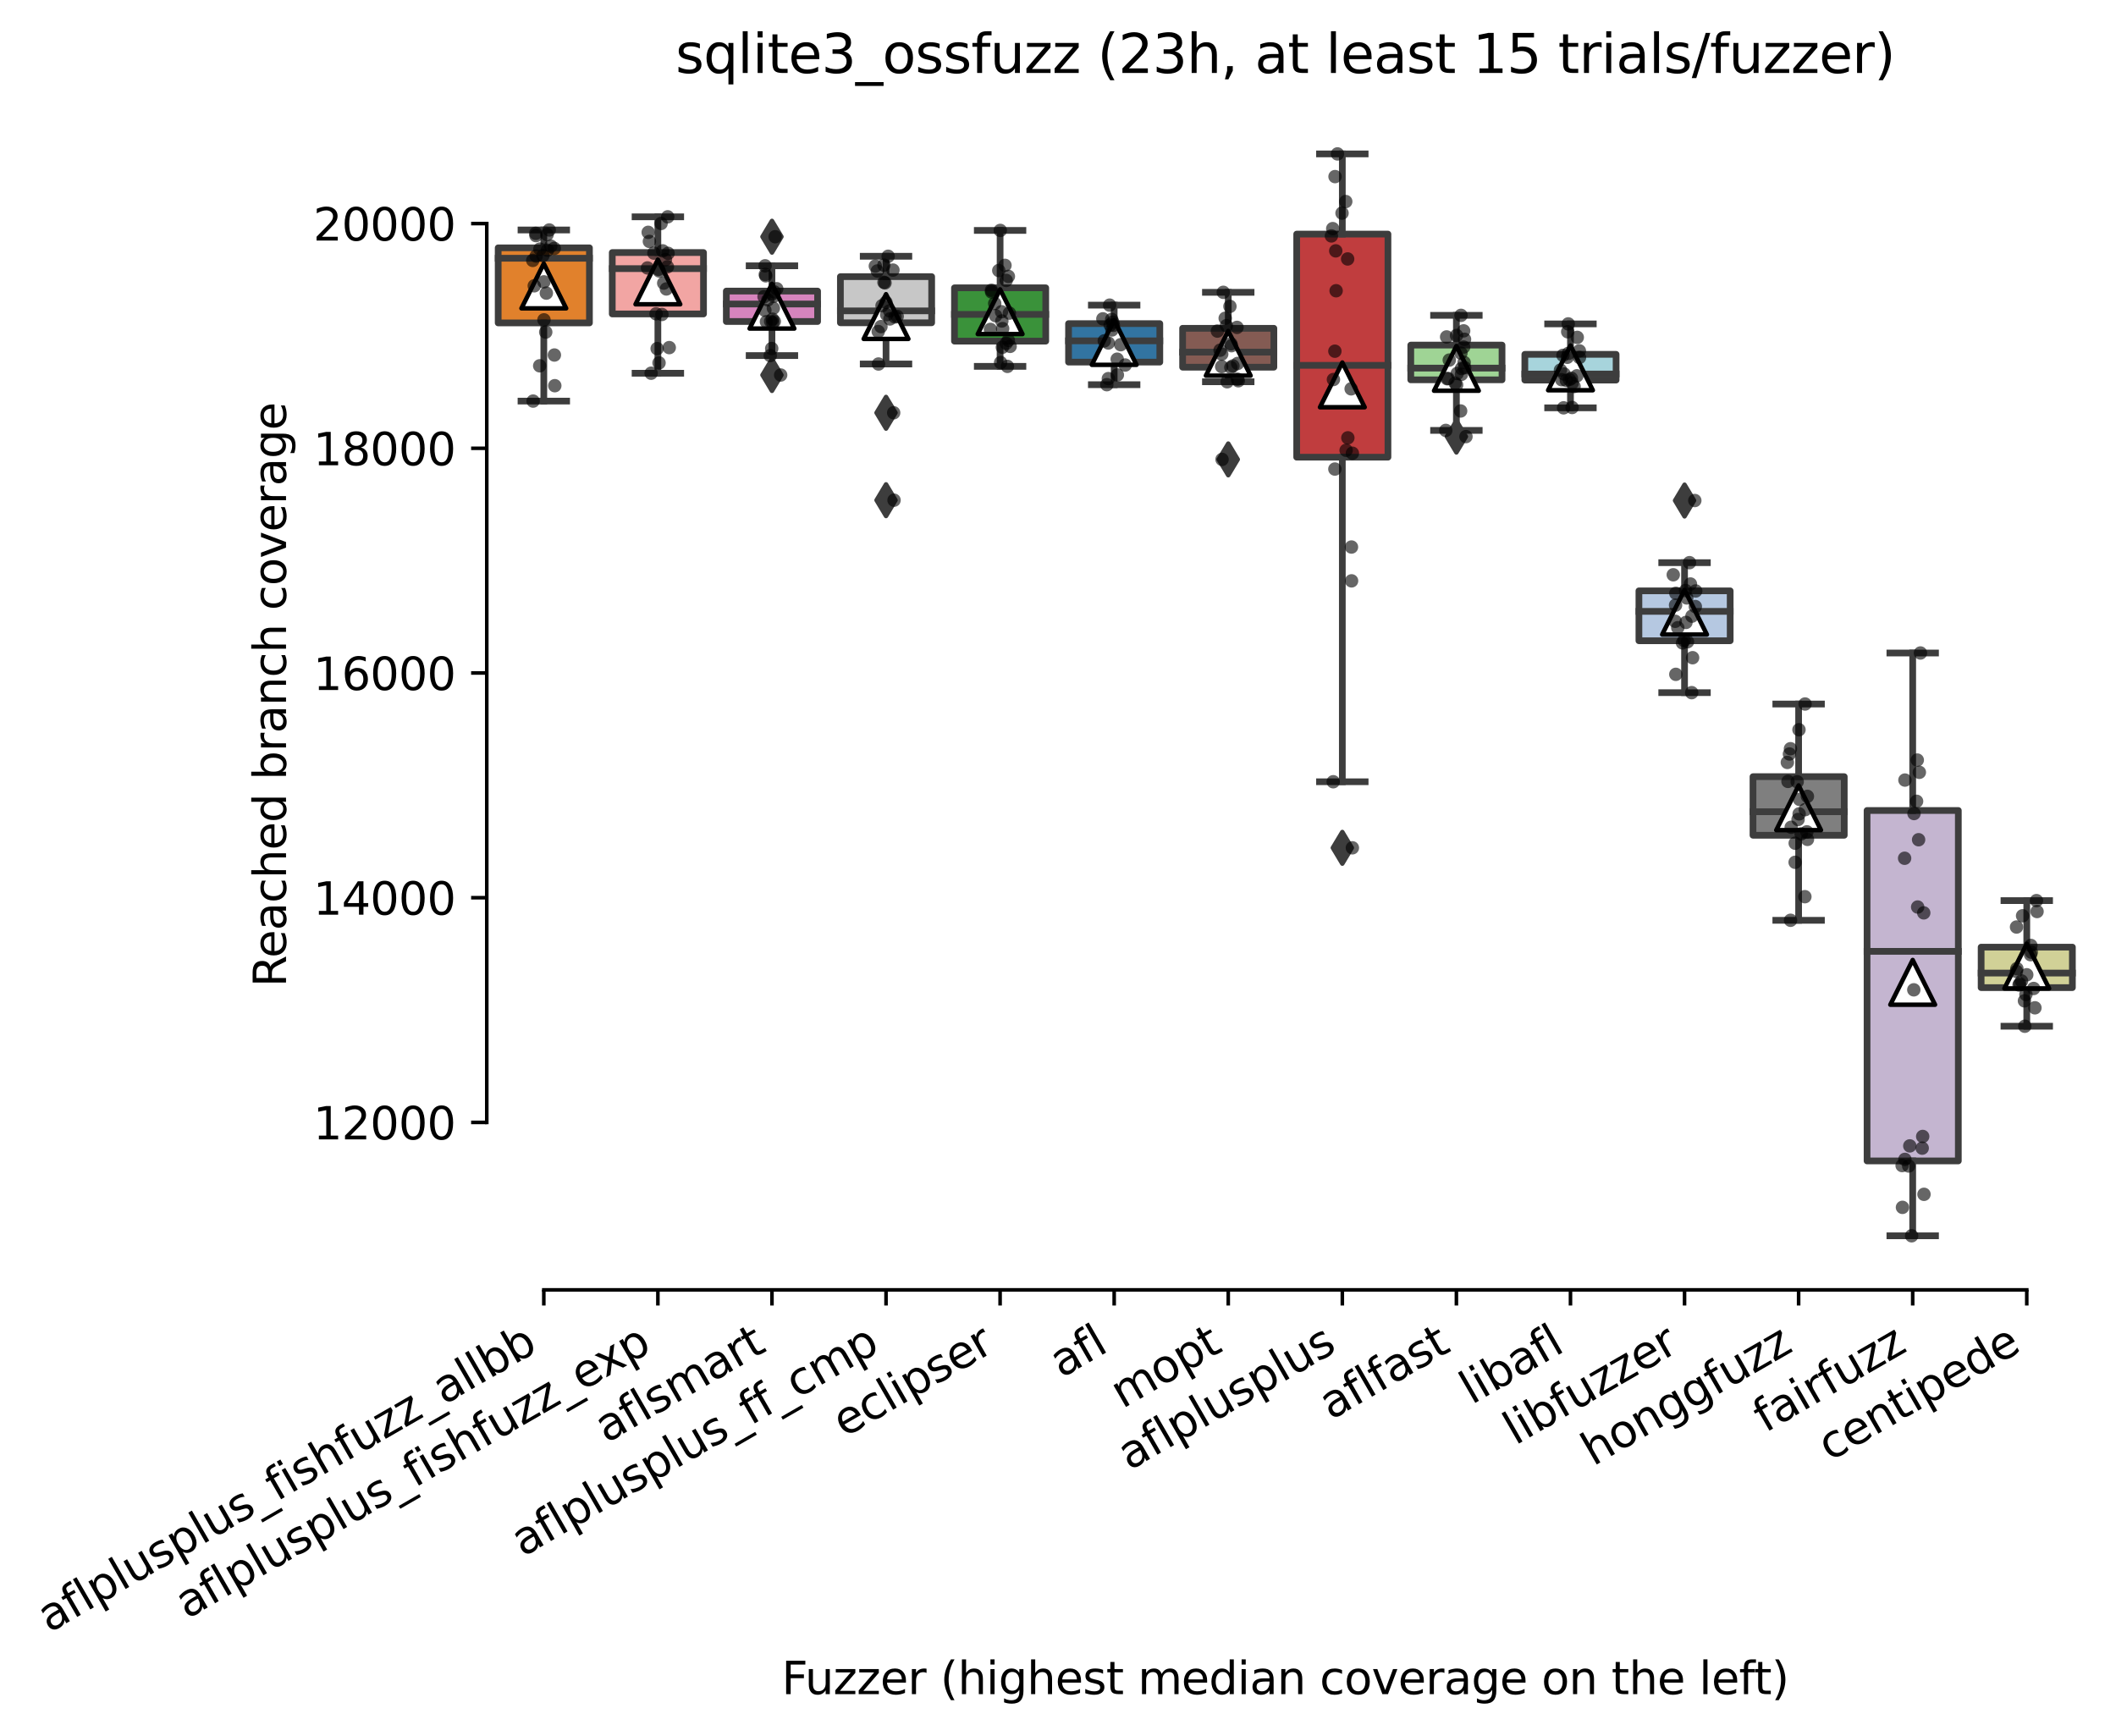 <?xml version="1.0" encoding="utf-8" standalone="no"?>
<!DOCTYPE svg PUBLIC "-//W3C//DTD SVG 1.1//EN"
  "http://www.w3.org/Graphics/SVG/1.1/DTD/svg11.dtd">
<svg xmlns:xlink="http://www.w3.org/1999/xlink" width="473.17pt" height="388.108pt" viewBox="0 0 473.17 388.108" xmlns="http://www.w3.org/2000/svg" version="1.1">
 <defs>
  <style type="text/css">*{stroke-linejoin: round; stroke-linecap: butt}</style>
 </defs>
 <g id="figure_1">
  <g id="patch_1">
   <path d="M 0 388.108 
L 473.17 388.108 
L 473.17 -0 
L 0 -0 
z
" style="fill: #ffffff"/>
  </g>
  <g id="axes_1">
   <g id="patch_2">
    <path d="M 108.85 288.43 
L 465.97 288.43 
L 465.97 22.318 
L 108.85 22.318 
z
" style="fill: #ffffff"/>
   </g>
   <g id="patch_3">
    <path d="M 111.401 72.207 
L 131.808 72.207 
L 131.808 55.418 
L 111.401 55.418 
L 111.401 72.207 
z
" clip-path="url(#p6baf90c280)" style="fill: #e1812c; stroke: #3d3d3d; stroke-width: 1.5; stroke-linejoin: miter"/>
   </g>
   <g id="patch_4">
    <path d="M 136.91 70.203 
L 157.316 70.203 
L 157.316 56.473 
L 136.91 56.473 
L 136.91 70.203 
z
" clip-path="url(#p6baf90c280)" style="fill: #f2a5a3; stroke: #3d3d3d; stroke-width: 1.5; stroke-linejoin: miter"/>
   </g>
   <g id="patch_5">
    <path d="M 162.418 71.893 
L 182.825 71.893 
L 182.825 65.091 
L 162.418 65.091 
L 162.418 71.893 
z
" clip-path="url(#p6baf90c280)" style="fill: #d684bd; stroke: #3d3d3d; stroke-width: 1.5; stroke-linejoin: miter"/>
   </g>
   <g id="patch_6">
    <path d="M 187.927 72.176 
L 208.334 72.176 
L 208.334 61.862 
L 187.927 61.862 
L 187.927 72.176 
z
" clip-path="url(#p6baf90c280)" style="fill: #c7c7c7; stroke: #3d3d3d; stroke-width: 1.5; stroke-linejoin: miter"/>
   </g>
   <g id="patch_7">
    <path d="M 213.435 76.283 
L 233.842 76.283 
L 233.842 64.362 
L 213.435 64.362 
L 213.435 76.283 
z
" clip-path="url(#p6baf90c280)" style="fill: #3a923a; stroke: #3d3d3d; stroke-width: 1.5; stroke-linejoin: miter"/>
   </g>
   <g id="patch_8">
    <path d="M 238.944 80.969 
L 259.351 80.969 
L 259.351 72.364 
L 238.944 72.364 
L 238.944 80.969 
z
" clip-path="url(#p6baf90c280)" style="fill: #3274a1; stroke: #3d3d3d; stroke-width: 1.5; stroke-linejoin: miter"/>
   </g>
   <g id="patch_9">
    <path d="M 264.452 82.106 
L 284.859 82.106 
L 284.859 73.413 
L 264.452 73.413 
L 264.452 82.106 
z
" clip-path="url(#p6baf90c280)" style="fill: #845b53; stroke: #3d3d3d; stroke-width: 1.5; stroke-linejoin: miter"/>
   </g>
   <g id="patch_10">
    <path d="M 289.961 102.23 
L 310.368 102.23 
L 310.368 52.346 
L 289.961 52.346 
L 289.961 102.23 
z
" clip-path="url(#p6baf90c280)" style="fill: #c03d3e; stroke: #3d3d3d; stroke-width: 1.5; stroke-linejoin: miter"/>
   </g>
   <g id="patch_11">
    <path d="M 315.47 84.932 
L 335.876 84.932 
L 335.876 77.169 
L 315.47 77.169 
L 315.47 84.932 
z
" clip-path="url(#p6baf90c280)" style="fill: #9fd495; stroke: #3d3d3d; stroke-width: 1.5; stroke-linejoin: miter"/>
   </g>
   <g id="patch_12">
    <path d="M 340.978 84.989 
L 361.385 84.989 
L 361.385 79.236 
L 340.978 79.236 
L 340.978 84.989 
z
" clip-path="url(#p6baf90c280)" style="fill: #a7d4dc; stroke: #3d3d3d; stroke-width: 1.5; stroke-linejoin: miter"/>
   </g>
   <g id="patch_13">
    <path d="M 366.487 143.277 
L 386.894 143.277 
L 386.894 132.122 
L 366.487 132.122 
L 366.487 143.277 
z
" clip-path="url(#p6baf90c280)" style="fill: #b5c8e1; stroke: #3d3d3d; stroke-width: 1.5; stroke-linejoin: miter"/>
   </g>
   <g id="patch_14">
    <path d="M 391.995 186.773 
L 412.402 186.773 
L 412.402 173.671 
L 391.995 173.671 
L 391.995 186.773 
z
" clip-path="url(#p6baf90c280)" style="fill: #7f7f7f; stroke: #3d3d3d; stroke-width: 1.5; stroke-linejoin: miter"/>
   </g>
   <g id="patch_15">
    <path d="M 417.504 259.595 
L 437.911 259.595 
L 437.911 181.233 
L 417.504 181.233 
L 417.504 259.595 
z
" clip-path="url(#p6baf90c280)" style="fill: #c4b5d0; stroke: #3d3d3d; stroke-width: 1.5; stroke-linejoin: miter"/>
   </g>
   <g id="patch_16">
    <path d="M 443.012 220.841 
L 463.419 220.841 
L 463.419 211.79 
L 443.012 211.79 
L 443.012 220.841 
z
" clip-path="url(#p6baf90c280)" style="fill: #d1d197; stroke: #3d3d3d; stroke-width: 1.5; stroke-linejoin: miter"/>
   </g>
   <g id="matplotlib.axis_1">
    <g id="xtick_1">
     <g id="line2d_1">
      <defs>
       <path id="m8ce3d10fdd" d="M 0 0 
L 0 3.5 
" style="stroke: #000000; stroke-width: 0.8"/>
      </defs>
      <g>
       <use xlink:href="#m8ce3d10fdd" x="121.604" y="288.43" style="stroke: #000000; stroke-width: 0.8"/>
      </g>
     </g>
     <g id="text_1">
      <!-- aflplusplus_fishfuzz_allbb -->
      <g transform="translate(10.999 365.188) rotate(-30) scale(0.1 -0.1)">
       <defs>
        <path id="DejaVuSans-61" d="M 2194 1759 
Q 1497 1759 1228 1600 
Q 959 1441 959 1056 
Q 959 750 1161 570 
Q 1363 391 1709 391 
Q 2188 391 2477 730 
Q 2766 1069 2766 1631 
L 2766 1759 
L 2194 1759 
z
M 3341 1997 
L 3341 0 
L 2766 0 
L 2766 531 
Q 2569 213 2275 61 
Q 1981 -91 1556 -91 
Q 1019 -91 701 211 
Q 384 513 384 1019 
Q 384 1609 779 1909 
Q 1175 2209 1959 2209 
L 2766 2209 
L 2766 2266 
Q 2766 2663 2505 2880 
Q 2244 3097 1772 3097 
Q 1472 3097 1187 3025 
Q 903 2953 641 2809 
L 641 3341 
Q 956 3463 1253 3523 
Q 1550 3584 1831 3584 
Q 2591 3584 2966 3190 
Q 3341 2797 3341 1997 
z
" transform="scale(0.016)"/>
        <path id="DejaVuSans-66" d="M 2375 4863 
L 2375 4384 
L 1825 4384 
Q 1516 4384 1395 4259 
Q 1275 4134 1275 3809 
L 1275 3500 
L 2222 3500 
L 2222 3053 
L 1275 3053 
L 1275 0 
L 697 0 
L 697 3053 
L 147 3053 
L 147 3500 
L 697 3500 
L 697 3744 
Q 697 4328 969 4595 
Q 1241 4863 1831 4863 
L 2375 4863 
z
" transform="scale(0.016)"/>
        <path id="DejaVuSans-6c" d="M 603 4863 
L 1178 4863 
L 1178 0 
L 603 0 
L 603 4863 
z
" transform="scale(0.016)"/>
        <path id="DejaVuSans-70" d="M 1159 525 
L 1159 -1331 
L 581 -1331 
L 581 3500 
L 1159 3500 
L 1159 2969 
Q 1341 3281 1617 3432 
Q 1894 3584 2278 3584 
Q 2916 3584 3314 3078 
Q 3713 2572 3713 1747 
Q 3713 922 3314 415 
Q 2916 -91 2278 -91 
Q 1894 -91 1617 61 
Q 1341 213 1159 525 
z
M 3116 1747 
Q 3116 2381 2855 2742 
Q 2594 3103 2138 3103 
Q 1681 3103 1420 2742 
Q 1159 2381 1159 1747 
Q 1159 1113 1420 752 
Q 1681 391 2138 391 
Q 2594 391 2855 752 
Q 3116 1113 3116 1747 
z
" transform="scale(0.016)"/>
        <path id="DejaVuSans-75" d="M 544 1381 
L 544 3500 
L 1119 3500 
L 1119 1403 
Q 1119 906 1312 657 
Q 1506 409 1894 409 
Q 2359 409 2629 706 
Q 2900 1003 2900 1516 
L 2900 3500 
L 3475 3500 
L 3475 0 
L 2900 0 
L 2900 538 
Q 2691 219 2414 64 
Q 2138 -91 1772 -91 
Q 1169 -91 856 284 
Q 544 659 544 1381 
z
M 1991 3584 
L 1991 3584 
z
" transform="scale(0.016)"/>
        <path id="DejaVuSans-73" d="M 2834 3397 
L 2834 2853 
Q 2591 2978 2328 3040 
Q 2066 3103 1784 3103 
Q 1356 3103 1142 2972 
Q 928 2841 928 2578 
Q 928 2378 1081 2264 
Q 1234 2150 1697 2047 
L 1894 2003 
Q 2506 1872 2764 1633 
Q 3022 1394 3022 966 
Q 3022 478 2636 193 
Q 2250 -91 1575 -91 
Q 1294 -91 989 -36 
Q 684 19 347 128 
L 347 722 
Q 666 556 975 473 
Q 1284 391 1588 391 
Q 1994 391 2212 530 
Q 2431 669 2431 922 
Q 2431 1156 2273 1281 
Q 2116 1406 1581 1522 
L 1381 1569 
Q 847 1681 609 1914 
Q 372 2147 372 2553 
Q 372 3047 722 3315 
Q 1072 3584 1716 3584 
Q 2034 3584 2315 3537 
Q 2597 3491 2834 3397 
z
" transform="scale(0.016)"/>
        <path id="DejaVuSans-5f" d="M 3263 -1063 
L 3263 -1509 
L -63 -1509 
L -63 -1063 
L 3263 -1063 
z
" transform="scale(0.016)"/>
        <path id="DejaVuSans-69" d="M 603 3500 
L 1178 3500 
L 1178 0 
L 603 0 
L 603 3500 
z
M 603 4863 
L 1178 4863 
L 1178 4134 
L 603 4134 
L 603 4863 
z
" transform="scale(0.016)"/>
        <path id="DejaVuSans-68" d="M 3513 2113 
L 3513 0 
L 2938 0 
L 2938 2094 
Q 2938 2591 2744 2837 
Q 2550 3084 2163 3084 
Q 1697 3084 1428 2787 
Q 1159 2491 1159 1978 
L 1159 0 
L 581 0 
L 581 4863 
L 1159 4863 
L 1159 2956 
Q 1366 3272 1645 3428 
Q 1925 3584 2291 3584 
Q 2894 3584 3203 3211 
Q 3513 2838 3513 2113 
z
" transform="scale(0.016)"/>
        <path id="DejaVuSans-7a" d="M 353 3500 
L 3084 3500 
L 3084 2975 
L 922 459 
L 3084 459 
L 3084 0 
L 275 0 
L 275 525 
L 2438 3041 
L 353 3041 
L 353 3500 
z
" transform="scale(0.016)"/>
        <path id="DejaVuSans-62" d="M 3116 1747 
Q 3116 2381 2855 2742 
Q 2594 3103 2138 3103 
Q 1681 3103 1420 2742 
Q 1159 2381 1159 1747 
Q 1159 1113 1420 752 
Q 1681 391 2138 391 
Q 2594 391 2855 752 
Q 3116 1113 3116 1747 
z
M 1159 2969 
Q 1341 3281 1617 3432 
Q 1894 3584 2278 3584 
Q 2916 3584 3314 3078 
Q 3713 2572 3713 1747 
Q 3713 922 3314 415 
Q 2916 -91 2278 -91 
Q 1894 -91 1617 61 
Q 1341 213 1159 525 
L 1159 0 
L 581 0 
L 581 4863 
L 1159 4863 
L 1159 2969 
z
" transform="scale(0.016)"/>
       </defs>
       <use xlink:href="#DejaVuSans-61"/>
       <use xlink:href="#DejaVuSans-66" x="61.279"/>
       <use xlink:href="#DejaVuSans-6c" x="96.484"/>
       <use xlink:href="#DejaVuSans-70" x="124.268"/>
       <use xlink:href="#DejaVuSans-6c" x="187.744"/>
       <use xlink:href="#DejaVuSans-75" x="215.527"/>
       <use xlink:href="#DejaVuSans-73" x="278.906"/>
       <use xlink:href="#DejaVuSans-70" x="331.006"/>
       <use xlink:href="#DejaVuSans-6c" x="394.482"/>
       <use xlink:href="#DejaVuSans-75" x="422.266"/>
       <use xlink:href="#DejaVuSans-73" x="485.645"/>
       <use xlink:href="#DejaVuSans-5f" x="537.744"/>
       <use xlink:href="#DejaVuSans-66" x="587.744"/>
       <use xlink:href="#DejaVuSans-69" x="622.949"/>
       <use xlink:href="#DejaVuSans-73" x="650.732"/>
       <use xlink:href="#DejaVuSans-68" x="702.832"/>
       <use xlink:href="#DejaVuSans-66" x="766.211"/>
       <use xlink:href="#DejaVuSans-75" x="801.416"/>
       <use xlink:href="#DejaVuSans-7a" x="864.795"/>
       <use xlink:href="#DejaVuSans-7a" x="917.285"/>
       <use xlink:href="#DejaVuSans-5f" x="969.775"/>
       <use xlink:href="#DejaVuSans-61" x="1019.775"/>
       <use xlink:href="#DejaVuSans-6c" x="1081.055"/>
       <use xlink:href="#DejaVuSans-6c" x="1108.838"/>
       <use xlink:href="#DejaVuSans-62" x="1136.621"/>
       <use xlink:href="#DejaVuSans-62" x="1200.098"/>
      </g>
     </g>
    </g>
    <g id="xtick_2">
     <g id="line2d_2">
      <g>
       <use xlink:href="#m8ce3d10fdd" x="147.113" y="288.43" style="stroke: #000000; stroke-width: 0.8"/>
      </g>
     </g>
     <g id="text_2">
      <!-- aflplusplus_fishfuzz_exp -->
      <g transform="translate(41.822 362.12) rotate(-30) scale(0.1 -0.1)">
       <defs>
        <path id="DejaVuSans-65" d="M 3597 1894 
L 3597 1613 
L 953 1613 
Q 991 1019 1311 708 
Q 1631 397 2203 397 
Q 2534 397 2845 478 
Q 3156 559 3463 722 
L 3463 178 
Q 3153 47 2828 -22 
Q 2503 -91 2169 -91 
Q 1331 -91 842 396 
Q 353 884 353 1716 
Q 353 2575 817 3079 
Q 1281 3584 2069 3584 
Q 2775 3584 3186 3129 
Q 3597 2675 3597 1894 
z
M 3022 2063 
Q 3016 2534 2758 2815 
Q 2500 3097 2075 3097 
Q 1594 3097 1305 2825 
Q 1016 2553 972 2059 
L 3022 2063 
z
" transform="scale(0.016)"/>
        <path id="DejaVuSans-78" d="M 3513 3500 
L 2247 1797 
L 3578 0 
L 2900 0 
L 1881 1375 
L 863 0 
L 184 0 
L 1544 1831 
L 300 3500 
L 978 3500 
L 1906 2253 
L 2834 3500 
L 3513 3500 
z
" transform="scale(0.016)"/>
       </defs>
       <use xlink:href="#DejaVuSans-61"/>
       <use xlink:href="#DejaVuSans-66" x="61.279"/>
       <use xlink:href="#DejaVuSans-6c" x="96.484"/>
       <use xlink:href="#DejaVuSans-70" x="124.268"/>
       <use xlink:href="#DejaVuSans-6c" x="187.744"/>
       <use xlink:href="#DejaVuSans-75" x="215.527"/>
       <use xlink:href="#DejaVuSans-73" x="278.906"/>
       <use xlink:href="#DejaVuSans-70" x="331.006"/>
       <use xlink:href="#DejaVuSans-6c" x="394.482"/>
       <use xlink:href="#DejaVuSans-75" x="422.266"/>
       <use xlink:href="#DejaVuSans-73" x="485.645"/>
       <use xlink:href="#DejaVuSans-5f" x="537.744"/>
       <use xlink:href="#DejaVuSans-66" x="587.744"/>
       <use xlink:href="#DejaVuSans-69" x="622.949"/>
       <use xlink:href="#DejaVuSans-73" x="650.732"/>
       <use xlink:href="#DejaVuSans-68" x="702.832"/>
       <use xlink:href="#DejaVuSans-66" x="766.211"/>
       <use xlink:href="#DejaVuSans-75" x="801.416"/>
       <use xlink:href="#DejaVuSans-7a" x="864.795"/>
       <use xlink:href="#DejaVuSans-7a" x="917.285"/>
       <use xlink:href="#DejaVuSans-5f" x="969.775"/>
       <use xlink:href="#DejaVuSans-65" x="1019.775"/>
       <use xlink:href="#DejaVuSans-78" x="1079.549"/>
       <use xlink:href="#DejaVuSans-70" x="1138.729"/>
      </g>
     </g>
    </g>
    <g id="xtick_3">
     <g id="line2d_3">
      <g>
       <use xlink:href="#m8ce3d10fdd" x="172.622" y="288.43" style="stroke: #000000; stroke-width: 0.8"/>
      </g>
     </g>
     <g id="text_3">
      <!-- aflsmart -->
      <g transform="translate(135.611 322.779) rotate(-30) scale(0.1 -0.1)">
       <defs>
        <path id="DejaVuSans-6d" d="M 3328 2828 
Q 3544 3216 3844 3400 
Q 4144 3584 4550 3584 
Q 5097 3584 5394 3201 
Q 5691 2819 5691 2113 
L 5691 0 
L 5113 0 
L 5113 2094 
Q 5113 2597 4934 2840 
Q 4756 3084 4391 3084 
Q 3944 3084 3684 2787 
Q 3425 2491 3425 1978 
L 3425 0 
L 2847 0 
L 2847 2094 
Q 2847 2600 2669 2842 
Q 2491 3084 2119 3084 
Q 1678 3084 1418 2786 
Q 1159 2488 1159 1978 
L 1159 0 
L 581 0 
L 581 3500 
L 1159 3500 
L 1159 2956 
Q 1356 3278 1631 3431 
Q 1906 3584 2284 3584 
Q 2666 3584 2933 3390 
Q 3200 3197 3328 2828 
z
" transform="scale(0.016)"/>
        <path id="DejaVuSans-72" d="M 2631 2963 
Q 2534 3019 2420 3045 
Q 2306 3072 2169 3072 
Q 1681 3072 1420 2755 
Q 1159 2438 1159 1844 
L 1159 0 
L 581 0 
L 581 3500 
L 1159 3500 
L 1159 2956 
Q 1341 3275 1631 3429 
Q 1922 3584 2338 3584 
Q 2397 3584 2469 3576 
Q 2541 3569 2628 3553 
L 2631 2963 
z
" transform="scale(0.016)"/>
        <path id="DejaVuSans-74" d="M 1172 4494 
L 1172 3500 
L 2356 3500 
L 2356 3053 
L 1172 3053 
L 1172 1153 
Q 1172 725 1289 603 
Q 1406 481 1766 481 
L 2356 481 
L 2356 0 
L 1766 0 
Q 1100 0 847 248 
Q 594 497 594 1153 
L 594 3053 
L 172 3053 
L 172 3500 
L 594 3500 
L 594 4494 
L 1172 4494 
z
" transform="scale(0.016)"/>
       </defs>
       <use xlink:href="#DejaVuSans-61"/>
       <use xlink:href="#DejaVuSans-66" x="61.279"/>
       <use xlink:href="#DejaVuSans-6c" x="96.484"/>
       <use xlink:href="#DejaVuSans-73" x="124.268"/>
       <use xlink:href="#DejaVuSans-6d" x="176.367"/>
       <use xlink:href="#DejaVuSans-61" x="273.779"/>
       <use xlink:href="#DejaVuSans-72" x="335.059"/>
       <use xlink:href="#DejaVuSans-74" x="376.172"/>
      </g>
     </g>
    </g>
    <g id="xtick_4">
     <g id="line2d_4">
      <g>
       <use xlink:href="#m8ce3d10fdd" x="198.13" y="288.43" style="stroke: #000000; stroke-width: 0.8"/>
      </g>
     </g>
     <g id="text_4">
      <!-- aflplusplus_ff_cmp -->
      <g transform="translate(116.929 348.211) rotate(-30) scale(0.1 -0.1)">
       <defs>
        <path id="DejaVuSans-63" d="M 3122 3366 
L 3122 2828 
Q 2878 2963 2633 3030 
Q 2388 3097 2138 3097 
Q 1578 3097 1268 2742 
Q 959 2388 959 1747 
Q 959 1106 1268 751 
Q 1578 397 2138 397 
Q 2388 397 2633 464 
Q 2878 531 3122 666 
L 3122 134 
Q 2881 22 2623 -34 
Q 2366 -91 2075 -91 
Q 1284 -91 818 406 
Q 353 903 353 1747 
Q 353 2603 823 3093 
Q 1294 3584 2113 3584 
Q 2378 3584 2631 3529 
Q 2884 3475 3122 3366 
z
" transform="scale(0.016)"/>
       </defs>
       <use xlink:href="#DejaVuSans-61"/>
       <use xlink:href="#DejaVuSans-66" x="61.279"/>
       <use xlink:href="#DejaVuSans-6c" x="96.484"/>
       <use xlink:href="#DejaVuSans-70" x="124.268"/>
       <use xlink:href="#DejaVuSans-6c" x="187.744"/>
       <use xlink:href="#DejaVuSans-75" x="215.527"/>
       <use xlink:href="#DejaVuSans-73" x="278.906"/>
       <use xlink:href="#DejaVuSans-70" x="331.006"/>
       <use xlink:href="#DejaVuSans-6c" x="394.482"/>
       <use xlink:href="#DejaVuSans-75" x="422.266"/>
       <use xlink:href="#DejaVuSans-73" x="485.645"/>
       <use xlink:href="#DejaVuSans-5f" x="537.744"/>
       <use xlink:href="#DejaVuSans-66" x="587.744"/>
       <use xlink:href="#DejaVuSans-66" x="622.949"/>
       <use xlink:href="#DejaVuSans-5f" x="658.154"/>
       <use xlink:href="#DejaVuSans-63" x="708.154"/>
       <use xlink:href="#DejaVuSans-6d" x="763.135"/>
       <use xlink:href="#DejaVuSans-70" x="860.547"/>
      </g>
     </g>
    </g>
    <g id="xtick_5">
     <g id="line2d_5">
      <g>
       <use xlink:href="#m8ce3d10fdd" x="223.639" y="288.43" style="stroke: #000000; stroke-width: 0.8"/>
      </g>
     </g>
     <g id="text_5">
      <!-- eclipser -->
      <g transform="translate(188.798 321.525) rotate(-30) scale(0.1 -0.1)">
       <use xlink:href="#DejaVuSans-65"/>
       <use xlink:href="#DejaVuSans-63" x="61.523"/>
       <use xlink:href="#DejaVuSans-6c" x="116.504"/>
       <use xlink:href="#DejaVuSans-69" x="144.287"/>
       <use xlink:href="#DejaVuSans-70" x="172.07"/>
       <use xlink:href="#DejaVuSans-73" x="235.547"/>
       <use xlink:href="#DejaVuSans-65" x="287.646"/>
       <use xlink:href="#DejaVuSans-72" x="349.17"/>
      </g>
     </g>
    </g>
    <g id="xtick_6">
     <g id="line2d_6">
      <g>
       <use xlink:href="#m8ce3d10fdd" x="249.147" y="288.43" style="stroke: #000000; stroke-width: 0.8"/>
      </g>
     </g>
     <g id="text_6">
      <!-- afl -->
      <g transform="translate(237.346 308.224) rotate(-30) scale(0.1 -0.1)">
       <use xlink:href="#DejaVuSans-61"/>
       <use xlink:href="#DejaVuSans-66" x="61.279"/>
       <use xlink:href="#DejaVuSans-6c" x="96.484"/>
      </g>
     </g>
    </g>
    <g id="xtick_7">
     <g id="line2d_7">
      <g>
       <use xlink:href="#m8ce3d10fdd" x="274.656" y="288.43" style="stroke: #000000; stroke-width: 0.8"/>
      </g>
     </g>
     <g id="text_7">
      <!-- mopt -->
      <g transform="translate(250.988 315.075) rotate(-30) scale(0.1 -0.1)">
       <defs>
        <path id="DejaVuSans-6f" d="M 1959 3097 
Q 1497 3097 1228 2736 
Q 959 2375 959 1747 
Q 959 1119 1226 758 
Q 1494 397 1959 397 
Q 2419 397 2687 759 
Q 2956 1122 2956 1747 
Q 2956 2369 2687 2733 
Q 2419 3097 1959 3097 
z
M 1959 3584 
Q 2709 3584 3137 3096 
Q 3566 2609 3566 1747 
Q 3566 888 3137 398 
Q 2709 -91 1959 -91 
Q 1206 -91 779 398 
Q 353 888 353 1747 
Q 353 2609 779 3096 
Q 1206 3584 1959 3584 
z
" transform="scale(0.016)"/>
       </defs>
       <use xlink:href="#DejaVuSans-6d"/>
       <use xlink:href="#DejaVuSans-6f" x="97.412"/>
       <use xlink:href="#DejaVuSans-70" x="158.594"/>
       <use xlink:href="#DejaVuSans-74" x="222.07"/>
      </g>
     </g>
    </g>
    <g id="xtick_8">
     <g id="line2d_8">
      <g>
       <use xlink:href="#m8ce3d10fdd" x="300.164" y="288.43" style="stroke: #000000; stroke-width: 0.8"/>
      </g>
     </g>
     <g id="text_8">
      <!-- aflplusplus -->
      <g transform="translate(252.555 328.897) rotate(-30) scale(0.1 -0.1)">
       <use xlink:href="#DejaVuSans-61"/>
       <use xlink:href="#DejaVuSans-66" x="61.279"/>
       <use xlink:href="#DejaVuSans-6c" x="96.484"/>
       <use xlink:href="#DejaVuSans-70" x="124.268"/>
       <use xlink:href="#DejaVuSans-6c" x="187.744"/>
       <use xlink:href="#DejaVuSans-75" x="215.527"/>
       <use xlink:href="#DejaVuSans-73" x="278.906"/>
       <use xlink:href="#DejaVuSans-70" x="331.006"/>
       <use xlink:href="#DejaVuSans-6c" x="394.482"/>
       <use xlink:href="#DejaVuSans-75" x="422.266"/>
       <use xlink:href="#DejaVuSans-73" x="485.645"/>
      </g>
     </g>
    </g>
    <g id="xtick_9">
     <g id="line2d_9">
      <g>
       <use xlink:href="#m8ce3d10fdd" x="325.673" y="288.43" style="stroke: #000000; stroke-width: 0.8"/>
      </g>
     </g>
     <g id="text_9">
      <!-- aflfast -->
      <g transform="translate(297.609 317.613) rotate(-30) scale(0.1 -0.1)">
       <use xlink:href="#DejaVuSans-61"/>
       <use xlink:href="#DejaVuSans-66" x="61.279"/>
       <use xlink:href="#DejaVuSans-6c" x="96.484"/>
       <use xlink:href="#DejaVuSans-66" x="124.268"/>
       <use xlink:href="#DejaVuSans-61" x="159.473"/>
       <use xlink:href="#DejaVuSans-73" x="220.752"/>
       <use xlink:href="#DejaVuSans-74" x="272.852"/>
      </g>
     </g>
    </g>
    <g id="xtick_10">
     <g id="line2d_10">
      <g>
       <use xlink:href="#m8ce3d10fdd" x="351.182" y="288.43" style="stroke: #000000; stroke-width: 0.8"/>
      </g>
     </g>
     <g id="text_10">
      <!-- libafl -->
      <g transform="translate(329.07 314.176) rotate(-30) scale(0.1 -0.1)">
       <use xlink:href="#DejaVuSans-6c"/>
       <use xlink:href="#DejaVuSans-69" x="27.783"/>
       <use xlink:href="#DejaVuSans-62" x="55.566"/>
       <use xlink:href="#DejaVuSans-61" x="119.043"/>
       <use xlink:href="#DejaVuSans-66" x="180.322"/>
       <use xlink:href="#DejaVuSans-6c" x="215.527"/>
      </g>
     </g>
    </g>
    <g id="xtick_11">
     <g id="line2d_11">
      <g>
       <use xlink:href="#m8ce3d10fdd" x="376.69" y="288.43" style="stroke: #000000; stroke-width: 0.8"/>
      </g>
     </g>
     <g id="text_11">
      <!-- libfuzzer -->
      <g transform="translate(338.824 323.272) rotate(-30) scale(0.1 -0.1)">
       <use xlink:href="#DejaVuSans-6c"/>
       <use xlink:href="#DejaVuSans-69" x="27.783"/>
       <use xlink:href="#DejaVuSans-62" x="55.566"/>
       <use xlink:href="#DejaVuSans-66" x="119.043"/>
       <use xlink:href="#DejaVuSans-75" x="154.248"/>
       <use xlink:href="#DejaVuSans-7a" x="217.627"/>
       <use xlink:href="#DejaVuSans-7a" x="270.117"/>
       <use xlink:href="#DejaVuSans-65" x="322.607"/>
       <use xlink:href="#DejaVuSans-72" x="384.131"/>
      </g>
     </g>
    </g>
    <g id="xtick_12">
     <g id="line2d_12">
      <g>
       <use xlink:href="#m8ce3d10fdd" x="402.199" y="288.43" style="stroke: #000000; stroke-width: 0.8"/>
      </g>
     </g>
     <g id="text_12">
      <!-- honggfuzz -->
      <g transform="translate(356.26 327.933) rotate(-30) scale(0.1 -0.1)">
       <defs>
        <path id="DejaVuSans-6e" d="M 3513 2113 
L 3513 0 
L 2938 0 
L 2938 2094 
Q 2938 2591 2744 2837 
Q 2550 3084 2163 3084 
Q 1697 3084 1428 2787 
Q 1159 2491 1159 1978 
L 1159 0 
L 581 0 
L 581 3500 
L 1159 3500 
L 1159 2956 
Q 1366 3272 1645 3428 
Q 1925 3584 2291 3584 
Q 2894 3584 3203 3211 
Q 3513 2838 3513 2113 
z
" transform="scale(0.016)"/>
        <path id="DejaVuSans-67" d="M 2906 1791 
Q 2906 2416 2648 2759 
Q 2391 3103 1925 3103 
Q 1463 3103 1205 2759 
Q 947 2416 947 1791 
Q 947 1169 1205 825 
Q 1463 481 1925 481 
Q 2391 481 2648 825 
Q 2906 1169 2906 1791 
z
M 3481 434 
Q 3481 -459 3084 -895 
Q 2688 -1331 1869 -1331 
Q 1566 -1331 1297 -1286 
Q 1028 -1241 775 -1147 
L 775 -588 
Q 1028 -725 1275 -790 
Q 1522 -856 1778 -856 
Q 2344 -856 2625 -561 
Q 2906 -266 2906 331 
L 2906 616 
Q 2728 306 2450 153 
Q 2172 0 1784 0 
Q 1141 0 747 490 
Q 353 981 353 1791 
Q 353 2603 747 3093 
Q 1141 3584 1784 3584 
Q 2172 3584 2450 3431 
Q 2728 3278 2906 2969 
L 2906 3500 
L 3481 3500 
L 3481 434 
z
" transform="scale(0.016)"/>
       </defs>
       <use xlink:href="#DejaVuSans-68"/>
       <use xlink:href="#DejaVuSans-6f" x="63.379"/>
       <use xlink:href="#DejaVuSans-6e" x="124.561"/>
       <use xlink:href="#DejaVuSans-67" x="187.939"/>
       <use xlink:href="#DejaVuSans-67" x="251.416"/>
       <use xlink:href="#DejaVuSans-66" x="314.893"/>
       <use xlink:href="#DejaVuSans-75" x="350.098"/>
       <use xlink:href="#DejaVuSans-7a" x="413.477"/>
       <use xlink:href="#DejaVuSans-7a" x="465.967"/>
      </g>
     </g>
    </g>
    <g id="xtick_13">
     <g id="line2d_13">
      <g>
       <use xlink:href="#m8ce3d10fdd" x="427.707" y="288.43" style="stroke: #000000; stroke-width: 0.8"/>
      </g>
     </g>
     <g id="text_13">
      <!-- fairfuzz -->
      <g transform="translate(394.718 320.457) rotate(-30) scale(0.1 -0.1)">
       <use xlink:href="#DejaVuSans-66"/>
       <use xlink:href="#DejaVuSans-61" x="35.205"/>
       <use xlink:href="#DejaVuSans-69" x="96.484"/>
       <use xlink:href="#DejaVuSans-72" x="124.268"/>
       <use xlink:href="#DejaVuSans-66" x="165.381"/>
       <use xlink:href="#DejaVuSans-75" x="200.586"/>
       <use xlink:href="#DejaVuSans-7a" x="263.965"/>
       <use xlink:href="#DejaVuSans-7a" x="316.455"/>
      </g>
     </g>
    </g>
    <g id="xtick_14">
     <g id="line2d_14">
      <g>
       <use xlink:href="#m8ce3d10fdd" x="453.216" y="288.43" style="stroke: #000000; stroke-width: 0.8"/>
      </g>
     </g>
     <g id="text_14">
      <!-- centipede -->
      <g transform="translate(409.143 326.856) rotate(-30) scale(0.1 -0.1)">
       <defs>
        <path id="DejaVuSans-64" d="M 2906 2969 
L 2906 4863 
L 3481 4863 
L 3481 0 
L 2906 0 
L 2906 525 
Q 2725 213 2448 61 
Q 2172 -91 1784 -91 
Q 1150 -91 751 415 
Q 353 922 353 1747 
Q 353 2572 751 3078 
Q 1150 3584 1784 3584 
Q 2172 3584 2448 3432 
Q 2725 3281 2906 2969 
z
M 947 1747 
Q 947 1113 1208 752 
Q 1469 391 1925 391 
Q 2381 391 2643 752 
Q 2906 1113 2906 1747 
Q 2906 2381 2643 2742 
Q 2381 3103 1925 3103 
Q 1469 3103 1208 2742 
Q 947 2381 947 1747 
z
" transform="scale(0.016)"/>
       </defs>
       <use xlink:href="#DejaVuSans-63"/>
       <use xlink:href="#DejaVuSans-65" x="54.98"/>
       <use xlink:href="#DejaVuSans-6e" x="116.504"/>
       <use xlink:href="#DejaVuSans-74" x="179.883"/>
       <use xlink:href="#DejaVuSans-69" x="219.092"/>
       <use xlink:href="#DejaVuSans-70" x="246.875"/>
       <use xlink:href="#DejaVuSans-65" x="310.352"/>
       <use xlink:href="#DejaVuSans-64" x="371.875"/>
       <use xlink:href="#DejaVuSans-65" x="435.352"/>
      </g>
     </g>
    </g>
    <g id="text_15">
     <!-- Fuzzer (highest median coverage on the left) -->
     <g transform="translate(174.792 378.828) scale(0.1 -0.1)">
      <defs>
       <path id="DejaVuSans-46" d="M 628 4666 
L 3309 4666 
L 3309 4134 
L 1259 4134 
L 1259 2759 
L 3109 2759 
L 3109 2228 
L 1259 2228 
L 1259 0 
L 628 0 
L 628 4666 
z
" transform="scale(0.016)"/>
       <path id="DejaVuSans-20" transform="scale(0.016)"/>
       <path id="DejaVuSans-28" d="M 1984 4856 
Q 1566 4138 1362 3434 
Q 1159 2731 1159 2009 
Q 1159 1288 1364 580 
Q 1569 -128 1984 -844 
L 1484 -844 
Q 1016 -109 783 600 
Q 550 1309 550 2009 
Q 550 2706 781 3412 
Q 1013 4119 1484 4856 
L 1984 4856 
z
" transform="scale(0.016)"/>
       <path id="DejaVuSans-76" d="M 191 3500 
L 800 3500 
L 1894 563 
L 2988 3500 
L 3597 3500 
L 2284 0 
L 1503 0 
L 191 3500 
z
" transform="scale(0.016)"/>
       <path id="DejaVuSans-29" d="M 513 4856 
L 1013 4856 
Q 1481 4119 1714 3412 
Q 1947 2706 1947 2009 
Q 1947 1309 1714 600 
Q 1481 -109 1013 -844 
L 513 -844 
Q 928 -128 1133 580 
Q 1338 1288 1338 2009 
Q 1338 2731 1133 3434 
Q 928 4138 513 4856 
z
" transform="scale(0.016)"/>
      </defs>
      <use xlink:href="#DejaVuSans-46"/>
      <use xlink:href="#DejaVuSans-75" x="52.02"/>
      <use xlink:href="#DejaVuSans-7a" x="115.398"/>
      <use xlink:href="#DejaVuSans-7a" x="167.889"/>
      <use xlink:href="#DejaVuSans-65" x="220.379"/>
      <use xlink:href="#DejaVuSans-72" x="281.902"/>
      <use xlink:href="#DejaVuSans-20" x="323.016"/>
      <use xlink:href="#DejaVuSans-28" x="354.803"/>
      <use xlink:href="#DejaVuSans-68" x="393.816"/>
      <use xlink:href="#DejaVuSans-69" x="457.195"/>
      <use xlink:href="#DejaVuSans-67" x="484.979"/>
      <use xlink:href="#DejaVuSans-68" x="548.455"/>
      <use xlink:href="#DejaVuSans-65" x="611.834"/>
      <use xlink:href="#DejaVuSans-73" x="673.357"/>
      <use xlink:href="#DejaVuSans-74" x="725.457"/>
      <use xlink:href="#DejaVuSans-20" x="764.666"/>
      <use xlink:href="#DejaVuSans-6d" x="796.453"/>
      <use xlink:href="#DejaVuSans-65" x="893.865"/>
      <use xlink:href="#DejaVuSans-64" x="955.389"/>
      <use xlink:href="#DejaVuSans-69" x="1018.865"/>
      <use xlink:href="#DejaVuSans-61" x="1046.648"/>
      <use xlink:href="#DejaVuSans-6e" x="1107.928"/>
      <use xlink:href="#DejaVuSans-20" x="1171.307"/>
      <use xlink:href="#DejaVuSans-63" x="1203.094"/>
      <use xlink:href="#DejaVuSans-6f" x="1258.074"/>
      <use xlink:href="#DejaVuSans-76" x="1319.256"/>
      <use xlink:href="#DejaVuSans-65" x="1378.436"/>
      <use xlink:href="#DejaVuSans-72" x="1439.959"/>
      <use xlink:href="#DejaVuSans-61" x="1481.072"/>
      <use xlink:href="#DejaVuSans-67" x="1542.352"/>
      <use xlink:href="#DejaVuSans-65" x="1605.828"/>
      <use xlink:href="#DejaVuSans-20" x="1667.352"/>
      <use xlink:href="#DejaVuSans-6f" x="1699.139"/>
      <use xlink:href="#DejaVuSans-6e" x="1760.32"/>
      <use xlink:href="#DejaVuSans-20" x="1823.699"/>
      <use xlink:href="#DejaVuSans-74" x="1855.486"/>
      <use xlink:href="#DejaVuSans-68" x="1894.695"/>
      <use xlink:href="#DejaVuSans-65" x="1958.074"/>
      <use xlink:href="#DejaVuSans-20" x="2019.598"/>
      <use xlink:href="#DejaVuSans-6c" x="2051.385"/>
      <use xlink:href="#DejaVuSans-65" x="2079.168"/>
      <use xlink:href="#DejaVuSans-66" x="2140.691"/>
      <use xlink:href="#DejaVuSans-74" x="2174.146"/>
      <use xlink:href="#DejaVuSans-29" x="2213.355"/>
     </g>
    </g>
   </g>
   <g id="matplotlib.axis_2">
    <g id="ytick_1">
     <g id="line2d_15">
      <defs>
       <path id="m72a5103087" d="M 0 0 
L -3.5 0 
" style="stroke: #000000; stroke-width: 0.8"/>
      </defs>
      <g>
       <use xlink:href="#m72a5103087" x="108.85" y="250.984" style="stroke: #000000; stroke-width: 0.8"/>
      </g>
     </g>
     <g id="text_16">
      <!-- 12000 -->
      <g transform="translate(70.038 254.783) scale(0.1 -0.1)">
       <defs>
        <path id="DejaVuSans-31" d="M 794 531 
L 1825 531 
L 1825 4091 
L 703 3866 
L 703 4441 
L 1819 4666 
L 2450 4666 
L 2450 531 
L 3481 531 
L 3481 0 
L 794 0 
L 794 531 
z
" transform="scale(0.016)"/>
        <path id="DejaVuSans-32" d="M 1228 531 
L 3431 531 
L 3431 0 
L 469 0 
L 469 531 
Q 828 903 1448 1529 
Q 2069 2156 2228 2338 
Q 2531 2678 2651 2914 
Q 2772 3150 2772 3378 
Q 2772 3750 2511 3984 
Q 2250 4219 1831 4219 
Q 1534 4219 1204 4116 
Q 875 4013 500 3803 
L 500 4441 
Q 881 4594 1212 4672 
Q 1544 4750 1819 4750 
Q 2544 4750 2975 4387 
Q 3406 4025 3406 3419 
Q 3406 3131 3298 2873 
Q 3191 2616 2906 2266 
Q 2828 2175 2409 1742 
Q 1991 1309 1228 531 
z
" transform="scale(0.016)"/>
        <path id="DejaVuSans-30" d="M 2034 4250 
Q 1547 4250 1301 3770 
Q 1056 3291 1056 2328 
Q 1056 1369 1301 889 
Q 1547 409 2034 409 
Q 2525 409 2770 889 
Q 3016 1369 3016 2328 
Q 3016 3291 2770 3770 
Q 2525 4250 2034 4250 
z
M 2034 4750 
Q 2819 4750 3233 4129 
Q 3647 3509 3647 2328 
Q 3647 1150 3233 529 
Q 2819 -91 2034 -91 
Q 1250 -91 836 529 
Q 422 1150 422 2328 
Q 422 3509 836 4129 
Q 1250 4750 2034 4750 
z
" transform="scale(0.016)"/>
       </defs>
       <use xlink:href="#DejaVuSans-31"/>
       <use xlink:href="#DejaVuSans-32" x="63.623"/>
       <use xlink:href="#DejaVuSans-30" x="127.246"/>
       <use xlink:href="#DejaVuSans-30" x="190.869"/>
       <use xlink:href="#DejaVuSans-30" x="254.492"/>
      </g>
     </g>
    </g>
    <g id="ytick_2">
     <g id="line2d_16">
      <g>
       <use xlink:href="#m72a5103087" x="108.85" y="200.736" style="stroke: #000000; stroke-width: 0.8"/>
      </g>
     </g>
     <g id="text_17">
      <!-- 14000 -->
      <g transform="translate(70.038 204.535) scale(0.1 -0.1)">
       <defs>
        <path id="DejaVuSans-34" d="M 2419 4116 
L 825 1625 
L 2419 1625 
L 2419 4116 
z
M 2253 4666 
L 3047 4666 
L 3047 1625 
L 3713 1625 
L 3713 1100 
L 3047 1100 
L 3047 0 
L 2419 0 
L 2419 1100 
L 313 1100 
L 313 1709 
L 2253 4666 
z
" transform="scale(0.016)"/>
       </defs>
       <use xlink:href="#DejaVuSans-31"/>
       <use xlink:href="#DejaVuSans-34" x="63.623"/>
       <use xlink:href="#DejaVuSans-30" x="127.246"/>
       <use xlink:href="#DejaVuSans-30" x="190.869"/>
       <use xlink:href="#DejaVuSans-30" x="254.492"/>
      </g>
     </g>
    </g>
    <g id="ytick_3">
     <g id="line2d_17">
      <g>
       <use xlink:href="#m72a5103087" x="108.85" y="150.487" style="stroke: #000000; stroke-width: 0.8"/>
      </g>
     </g>
     <g id="text_18">
      <!-- 16000 -->
      <g transform="translate(70.038 154.287) scale(0.1 -0.1)">
       <defs>
        <path id="DejaVuSans-36" d="M 2113 2584 
Q 1688 2584 1439 2293 
Q 1191 2003 1191 1497 
Q 1191 994 1439 701 
Q 1688 409 2113 409 
Q 2538 409 2786 701 
Q 3034 994 3034 1497 
Q 3034 2003 2786 2293 
Q 2538 2584 2113 2584 
z
M 3366 4563 
L 3366 3988 
Q 3128 4100 2886 4159 
Q 2644 4219 2406 4219 
Q 1781 4219 1451 3797 
Q 1122 3375 1075 2522 
Q 1259 2794 1537 2939 
Q 1816 3084 2150 3084 
Q 2853 3084 3261 2657 
Q 3669 2231 3669 1497 
Q 3669 778 3244 343 
Q 2819 -91 2113 -91 
Q 1303 -91 875 529 
Q 447 1150 447 2328 
Q 447 3434 972 4092 
Q 1497 4750 2381 4750 
Q 2619 4750 2861 4703 
Q 3103 4656 3366 4563 
z
" transform="scale(0.016)"/>
       </defs>
       <use xlink:href="#DejaVuSans-31"/>
       <use xlink:href="#DejaVuSans-36" x="63.623"/>
       <use xlink:href="#DejaVuSans-30" x="127.246"/>
       <use xlink:href="#DejaVuSans-30" x="190.869"/>
       <use xlink:href="#DejaVuSans-30" x="254.492"/>
      </g>
     </g>
    </g>
    <g id="ytick_4">
     <g id="line2d_18">
      <g>
       <use xlink:href="#m72a5103087" x="108.85" y="100.239" style="stroke: #000000; stroke-width: 0.8"/>
      </g>
     </g>
     <g id="text_19">
      <!-- 18000 -->
      <g transform="translate(70.038 104.038) scale(0.1 -0.1)">
       <defs>
        <path id="DejaVuSans-38" d="M 2034 2216 
Q 1584 2216 1326 1975 
Q 1069 1734 1069 1313 
Q 1069 891 1326 650 
Q 1584 409 2034 409 
Q 2484 409 2743 651 
Q 3003 894 3003 1313 
Q 3003 1734 2745 1975 
Q 2488 2216 2034 2216 
z
M 1403 2484 
Q 997 2584 770 2862 
Q 544 3141 544 3541 
Q 544 4100 942 4425 
Q 1341 4750 2034 4750 
Q 2731 4750 3128 4425 
Q 3525 4100 3525 3541 
Q 3525 3141 3298 2862 
Q 3072 2584 2669 2484 
Q 3125 2378 3379 2068 
Q 3634 1759 3634 1313 
Q 3634 634 3220 271 
Q 2806 -91 2034 -91 
Q 1263 -91 848 271 
Q 434 634 434 1313 
Q 434 1759 690 2068 
Q 947 2378 1403 2484 
z
M 1172 3481 
Q 1172 3119 1398 2916 
Q 1625 2713 2034 2713 
Q 2441 2713 2670 2916 
Q 2900 3119 2900 3481 
Q 2900 3844 2670 4047 
Q 2441 4250 2034 4250 
Q 1625 4250 1398 4047 
Q 1172 3844 1172 3481 
z
" transform="scale(0.016)"/>
       </defs>
       <use xlink:href="#DejaVuSans-31"/>
       <use xlink:href="#DejaVuSans-38" x="63.623"/>
       <use xlink:href="#DejaVuSans-30" x="127.246"/>
       <use xlink:href="#DejaVuSans-30" x="190.869"/>
       <use xlink:href="#DejaVuSans-30" x="254.492"/>
      </g>
     </g>
    </g>
    <g id="ytick_5">
     <g id="line2d_19">
      <g>
       <use xlink:href="#m72a5103087" x="108.85" y="49.991" style="stroke: #000000; stroke-width: 0.8"/>
      </g>
     </g>
     <g id="text_20">
      <!-- 20000 -->
      <g transform="translate(70.038 53.79) scale(0.1 -0.1)">
       <use xlink:href="#DejaVuSans-32"/>
       <use xlink:href="#DejaVuSans-30" x="63.623"/>
       <use xlink:href="#DejaVuSans-30" x="127.246"/>
       <use xlink:href="#DejaVuSans-30" x="190.869"/>
       <use xlink:href="#DejaVuSans-30" x="254.492"/>
      </g>
     </g>
    </g>
    <g id="text_21">
     <!-- Reached branch coverage -->
     <g transform="translate(63.958 220.706) rotate(-90) scale(0.1 -0.1)">
      <defs>
       <path id="DejaVuSans-52" d="M 2841 2188 
Q 3044 2119 3236 1894 
Q 3428 1669 3622 1275 
L 4263 0 
L 3584 0 
L 2988 1197 
Q 2756 1666 2539 1819 
Q 2322 1972 1947 1972 
L 1259 1972 
L 1259 0 
L 628 0 
L 628 4666 
L 2053 4666 
Q 2853 4666 3247 4331 
Q 3641 3997 3641 3322 
Q 3641 2881 3436 2590 
Q 3231 2300 2841 2188 
z
M 1259 4147 
L 1259 2491 
L 2053 2491 
Q 2509 2491 2742 2702 
Q 2975 2913 2975 3322 
Q 2975 3731 2742 3939 
Q 2509 4147 2053 4147 
L 1259 4147 
z
" transform="scale(0.016)"/>
      </defs>
      <use xlink:href="#DejaVuSans-52"/>
      <use xlink:href="#DejaVuSans-65" x="64.982"/>
      <use xlink:href="#DejaVuSans-61" x="126.506"/>
      <use xlink:href="#DejaVuSans-63" x="187.785"/>
      <use xlink:href="#DejaVuSans-68" x="242.766"/>
      <use xlink:href="#DejaVuSans-65" x="306.145"/>
      <use xlink:href="#DejaVuSans-64" x="367.668"/>
      <use xlink:href="#DejaVuSans-20" x="431.145"/>
      <use xlink:href="#DejaVuSans-62" x="462.932"/>
      <use xlink:href="#DejaVuSans-72" x="526.408"/>
      <use xlink:href="#DejaVuSans-61" x="567.521"/>
      <use xlink:href="#DejaVuSans-6e" x="628.801"/>
      <use xlink:href="#DejaVuSans-63" x="692.18"/>
      <use xlink:href="#DejaVuSans-68" x="747.16"/>
      <use xlink:href="#DejaVuSans-20" x="810.539"/>
      <use xlink:href="#DejaVuSans-63" x="842.326"/>
      <use xlink:href="#DejaVuSans-6f" x="897.307"/>
      <use xlink:href="#DejaVuSans-76" x="958.488"/>
      <use xlink:href="#DejaVuSans-65" x="1017.668"/>
      <use xlink:href="#DejaVuSans-72" x="1079.191"/>
      <use xlink:href="#DejaVuSans-61" x="1120.305"/>
      <use xlink:href="#DejaVuSans-67" x="1181.584"/>
      <use xlink:href="#DejaVuSans-65" x="1245.061"/>
     </g>
    </g>
   </g>
   <g id="line2d_20">
    <path d="M 121.604 72.207 
L 121.604 89.687 
" clip-path="url(#p6baf90c280)" style="fill: none; stroke: #3d3d3d; stroke-width: 1.5; stroke-linecap: square"/>
   </g>
   <g id="line2d_21">
    <path d="M 121.604 55.418 
L 121.604 51.423 
" clip-path="url(#p6baf90c280)" style="fill: none; stroke: #3d3d3d; stroke-width: 1.5; stroke-linecap: square"/>
   </g>
   <g id="line2d_22">
    <path d="M 116.503 89.687 
L 126.706 89.687 
" clip-path="url(#p6baf90c280)" style="fill: none; stroke: #3d3d3d; stroke-width: 1.5; stroke-linecap: square"/>
   </g>
   <g id="line2d_23">
    <path d="M 116.503 51.423 
L 126.706 51.423 
" clip-path="url(#p6baf90c280)" style="fill: none; stroke: #3d3d3d; stroke-width: 1.5; stroke-linecap: square"/>
   </g>
   <g id="line2d_24"/>
   <g id="line2d_25">
    <path d="M 147.113 70.203 
L 147.113 83.456 
" clip-path="url(#p6baf90c280)" style="fill: none; stroke: #3d3d3d; stroke-width: 1.5; stroke-linecap: square"/>
   </g>
   <g id="line2d_26">
    <path d="M 147.113 56.473 
L 147.113 48.484 
" clip-path="url(#p6baf90c280)" style="fill: none; stroke: #3d3d3d; stroke-width: 1.5; stroke-linecap: square"/>
   </g>
   <g id="line2d_27">
    <path d="M 142.011 83.456 
L 152.215 83.456 
" clip-path="url(#p6baf90c280)" style="fill: none; stroke: #3d3d3d; stroke-width: 1.5; stroke-linecap: square"/>
   </g>
   <g id="line2d_28">
    <path d="M 142.011 48.484 
L 152.215 48.484 
" clip-path="url(#p6baf90c280)" style="fill: none; stroke: #3d3d3d; stroke-width: 1.5; stroke-linecap: square"/>
   </g>
   <g id="line2d_29"/>
   <g id="line2d_30">
    <path d="M 172.622 71.893 
L 172.622 79.512 
" clip-path="url(#p6baf90c280)" style="fill: none; stroke: #3d3d3d; stroke-width: 1.5; stroke-linecap: square"/>
   </g>
   <g id="line2d_31">
    <path d="M 172.622 65.091 
L 172.622 59.438 
" clip-path="url(#p6baf90c280)" style="fill: none; stroke: #3d3d3d; stroke-width: 1.5; stroke-linecap: square"/>
   </g>
   <g id="line2d_32">
    <path d="M 167.52 79.512 
L 177.723 79.512 
" clip-path="url(#p6baf90c280)" style="fill: none; stroke: #3d3d3d; stroke-width: 1.5; stroke-linecap: square"/>
   </g>
   <g id="line2d_33">
    <path d="M 167.52 59.438 
L 177.723 59.438 
" clip-path="url(#p6baf90c280)" style="fill: none; stroke: #3d3d3d; stroke-width: 1.5; stroke-linecap: square"/>
   </g>
   <g id="line2d_34">
    <defs>
     <path id="m8c444fb4dd" d="M -0 3.536 
L 2.121 0 
L -0 -3.536 
L -2.121 -0 
z
" style="stroke: #3d3d3d; stroke-linejoin: miter"/>
    </defs>
    <g clip-path="url(#p6baf90c280)">
     <use xlink:href="#m8c444fb4dd" x="172.622" y="83.858" style="fill: #3d3d3d; stroke: #3d3d3d; stroke-linejoin: miter"/>
     <use xlink:href="#m8c444fb4dd" x="172.622" y="52.931" style="fill: #3d3d3d; stroke: #3d3d3d; stroke-linejoin: miter"/>
    </g>
   </g>
   <g id="line2d_35">
    <path d="M 198.13 72.176 
L 198.13 81.396 
" clip-path="url(#p6baf90c280)" style="fill: none; stroke: #3d3d3d; stroke-width: 1.5; stroke-linecap: square"/>
   </g>
   <g id="line2d_36">
    <path d="M 198.13 61.862 
L 198.13 57.302 
" clip-path="url(#p6baf90c280)" style="fill: none; stroke: #3d3d3d; stroke-width: 1.5; stroke-linecap: square"/>
   </g>
   <g id="line2d_37">
    <path d="M 193.028 81.396 
L 203.232 81.396 
" clip-path="url(#p6baf90c280)" style="fill: none; stroke: #3d3d3d; stroke-width: 1.5; stroke-linecap: square"/>
   </g>
   <g id="line2d_38">
    <path d="M 193.028 57.302 
L 203.232 57.302 
" clip-path="url(#p6baf90c280)" style="fill: none; stroke: #3d3d3d; stroke-width: 1.5; stroke-linecap: square"/>
   </g>
   <g id="line2d_39">
    <g clip-path="url(#p6baf90c280)">
     <use xlink:href="#m8c444fb4dd" x="198.13" y="111.847" style="fill: #3d3d3d; stroke: #3d3d3d; stroke-linejoin: miter"/>
     <use xlink:href="#m8c444fb4dd" x="198.13" y="92.3" style="fill: #3d3d3d; stroke: #3d3d3d; stroke-linejoin: miter"/>
    </g>
   </g>
   <g id="line2d_40">
    <path d="M 223.639 76.283 
L 223.639 81.924 
" clip-path="url(#p6baf90c280)" style="fill: none; stroke: #3d3d3d; stroke-width: 1.5; stroke-linecap: square"/>
   </g>
   <g id="line2d_41">
    <path d="M 223.639 64.362 
L 223.639 51.524 
" clip-path="url(#p6baf90c280)" style="fill: none; stroke: #3d3d3d; stroke-width: 1.5; stroke-linecap: square"/>
   </g>
   <g id="line2d_42">
    <path d="M 218.537 81.924 
L 228.74 81.924 
" clip-path="url(#p6baf90c280)" style="fill: none; stroke: #3d3d3d; stroke-width: 1.5; stroke-linecap: square"/>
   </g>
   <g id="line2d_43">
    <path d="M 218.537 51.524 
L 228.74 51.524 
" clip-path="url(#p6baf90c280)" style="fill: none; stroke: #3d3d3d; stroke-width: 1.5; stroke-linecap: square"/>
   </g>
   <g id="line2d_44"/>
   <g id="line2d_45">
    <path d="M 249.147 80.969 
L 249.147 86.019 
" clip-path="url(#p6baf90c280)" style="fill: none; stroke: #3d3d3d; stroke-width: 1.5; stroke-linecap: square"/>
   </g>
   <g id="line2d_46">
    <path d="M 249.147 72.364 
L 249.147 68.231 
" clip-path="url(#p6baf90c280)" style="fill: none; stroke: #3d3d3d; stroke-width: 1.5; stroke-linecap: square"/>
   </g>
   <g id="line2d_47">
    <path d="M 244.046 86.019 
L 254.249 86.019 
" clip-path="url(#p6baf90c280)" style="fill: none; stroke: #3d3d3d; stroke-width: 1.5; stroke-linecap: square"/>
   </g>
   <g id="line2d_48">
    <path d="M 244.046 68.231 
L 254.249 68.231 
" clip-path="url(#p6baf90c280)" style="fill: none; stroke: #3d3d3d; stroke-width: 1.5; stroke-linecap: square"/>
   </g>
   <g id="line2d_49"/>
   <g id="line2d_50">
    <path d="M 274.656 82.106 
L 274.656 85.366 
" clip-path="url(#p6baf90c280)" style="fill: none; stroke: #3d3d3d; stroke-width: 1.5; stroke-linecap: square"/>
   </g>
   <g id="line2d_51">
    <path d="M 274.656 73.413 
L 274.656 65.367 
" clip-path="url(#p6baf90c280)" style="fill: none; stroke: #3d3d3d; stroke-width: 1.5; stroke-linecap: square"/>
   </g>
   <g id="line2d_52">
    <path d="M 269.554 85.366 
L 279.758 85.366 
" clip-path="url(#p6baf90c280)" style="fill: none; stroke: #3d3d3d; stroke-width: 1.5; stroke-linecap: square"/>
   </g>
   <g id="line2d_53">
    <path d="M 269.554 65.367 
L 279.758 65.367 
" clip-path="url(#p6baf90c280)" style="fill: none; stroke: #3d3d3d; stroke-width: 1.5; stroke-linecap: square"/>
   </g>
   <g id="line2d_54">
    <g clip-path="url(#p6baf90c280)">
     <use xlink:href="#m8c444fb4dd" x="274.656" y="102.727" style="fill: #3d3d3d; stroke: #3d3d3d; stroke-linejoin: miter"/>
    </g>
   </g>
   <g id="line2d_55">
    <path d="M 300.164 102.23 
L 300.164 174.808 
" clip-path="url(#p6baf90c280)" style="fill: none; stroke: #3d3d3d; stroke-width: 1.5; stroke-linecap: square"/>
   </g>
   <g id="line2d_56">
    <path d="M 300.164 52.346 
L 300.164 34.414 
" clip-path="url(#p6baf90c280)" style="fill: none; stroke: #3d3d3d; stroke-width: 1.5; stroke-linecap: square"/>
   </g>
   <g id="line2d_57">
    <path d="M 295.063 174.808 
L 305.266 174.808 
" clip-path="url(#p6baf90c280)" style="fill: none; stroke: #3d3d3d; stroke-width: 1.5; stroke-linecap: square"/>
   </g>
   <g id="line2d_58">
    <path d="M 295.063 34.414 
L 305.266 34.414 
" clip-path="url(#p6baf90c280)" style="fill: none; stroke: #3d3d3d; stroke-width: 1.5; stroke-linecap: square"/>
   </g>
   <g id="line2d_59">
    <g clip-path="url(#p6baf90c280)">
     <use xlink:href="#m8c444fb4dd" x="300.164" y="189.581" style="fill: #3d3d3d; stroke: #3d3d3d; stroke-linejoin: miter"/>
    </g>
   </g>
   <g id="line2d_60">
    <path d="M 325.673 84.932 
L 325.673 96.245 
" clip-path="url(#p6baf90c280)" style="fill: none; stroke: #3d3d3d; stroke-width: 1.5; stroke-linecap: square"/>
   </g>
   <g id="line2d_61">
    <path d="M 325.673 77.169 
L 325.673 70.517 
" clip-path="url(#p6baf90c280)" style="fill: none; stroke: #3d3d3d; stroke-width: 1.5; stroke-linecap: square"/>
   </g>
   <g id="line2d_62">
    <path d="M 320.571 96.245 
L 330.775 96.245 
" clip-path="url(#p6baf90c280)" style="fill: none; stroke: #3d3d3d; stroke-width: 1.5; stroke-linecap: square"/>
   </g>
   <g id="line2d_63">
    <path d="M 320.571 70.517 
L 330.775 70.517 
" clip-path="url(#p6baf90c280)" style="fill: none; stroke: #3d3d3d; stroke-width: 1.5; stroke-linecap: square"/>
   </g>
   <g id="line2d_64">
    <g clip-path="url(#p6baf90c280)">
     <use xlink:href="#m8c444fb4dd" x="325.673" y="97.626" style="fill: #3d3d3d; stroke: #3d3d3d; stroke-linejoin: miter"/>
    </g>
   </g>
   <g id="line2d_65">
    <path d="M 351.182 84.989 
L 351.182 91.195 
" clip-path="url(#p6baf90c280)" style="fill: none; stroke: #3d3d3d; stroke-width: 1.5; stroke-linecap: square"/>
   </g>
   <g id="line2d_66">
    <path d="M 351.182 79.236 
L 351.182 72.427 
" clip-path="url(#p6baf90c280)" style="fill: none; stroke: #3d3d3d; stroke-width: 1.5; stroke-linecap: square"/>
   </g>
   <g id="line2d_67">
    <path d="M 346.08 91.195 
L 356.283 91.195 
" clip-path="url(#p6baf90c280)" style="fill: none; stroke: #3d3d3d; stroke-width: 1.5; stroke-linecap: square"/>
   </g>
   <g id="line2d_68">
    <path d="M 346.08 72.427 
L 356.283 72.427 
" clip-path="url(#p6baf90c280)" style="fill: none; stroke: #3d3d3d; stroke-width: 1.5; stroke-linecap: square"/>
   </g>
   <g id="line2d_69"/>
   <g id="line2d_70">
    <path d="M 376.69 143.277 
L 376.69 154.884 
" clip-path="url(#p6baf90c280)" style="fill: none; stroke: #3d3d3d; stroke-width: 1.5; stroke-linecap: square"/>
   </g>
   <g id="line2d_71">
    <path d="M 376.69 132.122 
L 376.69 125.816 
" clip-path="url(#p6baf90c280)" style="fill: none; stroke: #3d3d3d; stroke-width: 1.5; stroke-linecap: square"/>
   </g>
   <g id="line2d_72">
    <path d="M 371.588 154.884 
L 381.792 154.884 
" clip-path="url(#p6baf90c280)" style="fill: none; stroke: #3d3d3d; stroke-width: 1.5; stroke-linecap: square"/>
   </g>
   <g id="line2d_73">
    <path d="M 371.588 125.816 
L 381.792 125.816 
" clip-path="url(#p6baf90c280)" style="fill: none; stroke: #3d3d3d; stroke-width: 1.5; stroke-linecap: square"/>
   </g>
   <g id="line2d_74">
    <g clip-path="url(#p6baf90c280)">
     <use xlink:href="#m8c444fb4dd" x="376.69" y="111.922" style="fill: #3d3d3d; stroke: #3d3d3d; stroke-linejoin: miter"/>
    </g>
   </g>
   <g id="line2d_75">
    <path d="M 402.199 186.773 
L 402.199 205.786 
" clip-path="url(#p6baf90c280)" style="fill: none; stroke: #3d3d3d; stroke-width: 1.5; stroke-linecap: square"/>
   </g>
   <g id="line2d_76">
    <path d="M 402.199 173.671 
L 402.199 157.422 
" clip-path="url(#p6baf90c280)" style="fill: none; stroke: #3d3d3d; stroke-width: 1.5; stroke-linecap: square"/>
   </g>
   <g id="line2d_77">
    <path d="M 397.097 205.786 
L 407.3 205.786 
" clip-path="url(#p6baf90c280)" style="fill: none; stroke: #3d3d3d; stroke-width: 1.5; stroke-linecap: square"/>
   </g>
   <g id="line2d_78">
    <path d="M 397.097 157.422 
L 407.3 157.422 
" clip-path="url(#p6baf90c280)" style="fill: none; stroke: #3d3d3d; stroke-width: 1.5; stroke-linecap: square"/>
   </g>
   <g id="line2d_79"/>
   <g id="line2d_80">
    <path d="M 427.707 259.595 
L 427.707 276.334 
" clip-path="url(#p6baf90c280)" style="fill: none; stroke: #3d3d3d; stroke-width: 1.5; stroke-linecap: square"/>
   </g>
   <g id="line2d_81">
    <path d="M 427.707 181.233 
L 427.707 146.015 
" clip-path="url(#p6baf90c280)" style="fill: none; stroke: #3d3d3d; stroke-width: 1.5; stroke-linecap: square"/>
   </g>
   <g id="line2d_82">
    <path d="M 422.606 276.334 
L 432.809 276.334 
" clip-path="url(#p6baf90c280)" style="fill: none; stroke: #3d3d3d; stroke-width: 1.5; stroke-linecap: square"/>
   </g>
   <g id="line2d_83">
    <path d="M 422.606 146.015 
L 432.809 146.015 
" clip-path="url(#p6baf90c280)" style="fill: none; stroke: #3d3d3d; stroke-width: 1.5; stroke-linecap: square"/>
   </g>
   <g id="line2d_84"/>
   <g id="line2d_85">
    <path d="M 453.216 220.841 
L 453.216 229.478 
" clip-path="url(#p6baf90c280)" style="fill: none; stroke: #3d3d3d; stroke-width: 1.5; stroke-linecap: square"/>
   </g>
   <g id="line2d_86">
    <path d="M 453.216 211.79 
L 453.216 201.389 
" clip-path="url(#p6baf90c280)" style="fill: none; stroke: #3d3d3d; stroke-width: 1.5; stroke-linecap: square"/>
   </g>
   <g id="line2d_87">
    <path d="M 448.114 229.478 
L 458.318 229.478 
" clip-path="url(#p6baf90c280)" style="fill: none; stroke: #3d3d3d; stroke-width: 1.5; stroke-linecap: square"/>
   </g>
   <g id="line2d_88">
    <path d="M 448.114 201.389 
L 458.318 201.389 
" clip-path="url(#p6baf90c280)" style="fill: none; stroke: #3d3d3d; stroke-width: 1.5; stroke-linecap: square"/>
   </g>
   <g id="line2d_89"/>
   <g id="line2d_90">
    <path d="M 111.401 57.742 
L 131.808 57.742 
" clip-path="url(#p6baf90c280)" style="fill: none; stroke: #3d3d3d; stroke-width: 1.5; stroke-linecap: square"/>
   </g>
   <g id="line2d_91">
    <defs>
     <path id="mde765d3b76" d="M 0 -5 
L -5 5 
L 5 5 
z
" style="stroke: #000000; stroke-linejoin: miter"/>
    </defs>
    <g clip-path="url(#p6baf90c280)">
     <use xlink:href="#mde765d3b76" x="121.604" y="63.949" style="fill: #ffffff; stroke: #000000; stroke-linejoin: miter"/>
    </g>
   </g>
   <g id="line2d_92">
    <path d="M 136.91 60.066 
L 157.316 60.066 
" clip-path="url(#p6baf90c280)" style="fill: none; stroke: #3d3d3d; stroke-width: 1.5; stroke-linecap: square"/>
   </g>
   <g id="line2d_93">
    <g clip-path="url(#p6baf90c280)">
     <use xlink:href="#mde765d3b76" x="147.113" y="63.043" style="fill: #ffffff; stroke: #000000; stroke-linejoin: miter"/>
    </g>
   </g>
   <g id="line2d_94">
    <path d="M 162.418 67.98 
L 182.825 67.98 
" clip-path="url(#p6baf90c280)" style="fill: none; stroke: #3d3d3d; stroke-width: 1.5; stroke-linecap: square"/>
   </g>
   <g id="line2d_95">
    <g clip-path="url(#p6baf90c280)">
     <use xlink:href="#mde765d3b76" x="172.622" y="68.469" style="fill: #ffffff; stroke: #000000; stroke-linejoin: miter"/>
    </g>
   </g>
   <g id="line2d_96">
    <path d="M 187.927 69.512 
L 208.334 69.512 
" clip-path="url(#p6baf90c280)" style="fill: none; stroke: #3d3d3d; stroke-width: 1.5; stroke-linecap: square"/>
   </g>
   <g id="line2d_97">
    <g clip-path="url(#p6baf90c280)">
     <use xlink:href="#mde765d3b76" x="198.13" y="70.786" style="fill: #ffffff; stroke: #000000; stroke-linejoin: miter"/>
    </g>
   </g>
   <g id="line2d_98">
    <path d="M 213.435 70.304 
L 233.842 70.304 
" clip-path="url(#p6baf90c280)" style="fill: none; stroke: #3d3d3d; stroke-width: 1.5; stroke-linecap: square"/>
   </g>
   <g id="line2d_99">
    <g clip-path="url(#p6baf90c280)">
     <use xlink:href="#mde765d3b76" x="223.639" y="69.707" style="fill: #ffffff; stroke: #000000; stroke-linejoin: miter"/>
    </g>
   </g>
   <g id="line2d_100">
    <path d="M 238.944 76.221 
L 259.351 76.221 
" clip-path="url(#p6baf90c280)" style="fill: none; stroke: #3d3d3d; stroke-width: 1.5; stroke-linecap: square"/>
   </g>
   <g id="line2d_101">
    <g clip-path="url(#p6baf90c280)">
     <use xlink:href="#mde765d3b76" x="249.147" y="76.577" style="fill: #ffffff; stroke: #000000; stroke-linejoin: miter"/>
    </g>
   </g>
   <g id="line2d_102">
    <path d="M 264.452 78.746 
L 284.859 78.746 
" clip-path="url(#p6baf90c280)" style="fill: none; stroke: #3d3d3d; stroke-width: 1.5; stroke-linecap: square"/>
   </g>
   <g id="line2d_103">
    <g clip-path="url(#p6baf90c280)">
     <use xlink:href="#mde765d3b76" x="274.656" y="79.001" style="fill: #ffffff; stroke: #000000; stroke-linejoin: miter"/>
    </g>
   </g>
   <g id="line2d_104">
    <path d="M 289.961 81.698 
L 310.368 81.698 
" clip-path="url(#p6baf90c280)" style="fill: none; stroke: #3d3d3d; stroke-width: 1.5; stroke-linecap: square"/>
   </g>
   <g id="line2d_105">
    <g clip-path="url(#p6baf90c280)">
     <use xlink:href="#mde765d3b76" x="300.164" y="86.064" style="fill: #ffffff; stroke: #000000; stroke-linejoin: miter"/>
    </g>
   </g>
   <g id="line2d_106">
    <path d="M 315.47 82.313 
L 335.876 82.313 
" clip-path="url(#p6baf90c280)" style="fill: none; stroke: #3d3d3d; stroke-width: 1.5; stroke-linecap: square"/>
   </g>
   <g id="line2d_107">
    <g clip-path="url(#p6baf90c280)">
     <use xlink:href="#mde765d3b76" x="325.673" y="82.376" style="fill: #ffffff; stroke: #000000; stroke-linejoin: miter"/>
    </g>
   </g>
   <g id="line2d_108">
    <path d="M 340.978 83.632 
L 361.385 83.632 
" clip-path="url(#p6baf90c280)" style="fill: none; stroke: #3d3d3d; stroke-width: 1.5; stroke-linecap: square"/>
   </g>
   <g id="line2d_109">
    <g clip-path="url(#p6baf90c280)">
     <use xlink:href="#mde765d3b76" x="351.182" y="82.266" style="fill: #ffffff; stroke: #000000; stroke-linejoin: miter"/>
    </g>
   </g>
   <g id="line2d_110">
    <path d="M 366.487 136.707 
L 386.894 136.707 
" clip-path="url(#p6baf90c280)" style="fill: none; stroke: #3d3d3d; stroke-width: 1.5; stroke-linecap: square"/>
   </g>
   <g id="line2d_111">
    <g clip-path="url(#p6baf90c280)">
     <use xlink:href="#mde765d3b76" x="376.69" y="136.892" style="fill: #ffffff; stroke: #000000; stroke-linejoin: miter"/>
    </g>
   </g>
   <g id="line2d_112">
    <path d="M 391.995 181.516 
L 412.402 181.516 
" clip-path="url(#p6baf90c280)" style="fill: none; stroke: #3d3d3d; stroke-width: 1.5; stroke-linecap: square"/>
   </g>
   <g id="line2d_113">
    <g clip-path="url(#p6baf90c280)">
     <use xlink:href="#mde765d3b76" x="402.199" y="180.629" style="fill: #ffffff; stroke: #000000; stroke-linejoin: miter"/>
    </g>
   </g>
   <g id="line2d_114">
    <path d="M 417.504 212.732 
L 437.911 212.732 
" clip-path="url(#p6baf90c280)" style="fill: none; stroke: #3d3d3d; stroke-width: 1.5; stroke-linecap: square"/>
   </g>
   <g id="line2d_115">
    <g clip-path="url(#p6baf90c280)">
     <use xlink:href="#mde765d3b76" x="427.707" y="219.663" style="fill: #ffffff; stroke: #000000; stroke-linejoin: miter"/>
    </g>
   </g>
   <g id="line2d_116">
    <path d="M 443.012 217.594 
L 463.419 217.594 
" clip-path="url(#p6baf90c280)" style="fill: none; stroke: #3d3d3d; stroke-width: 1.5; stroke-linecap: square"/>
   </g>
   <g id="line2d_117">
    <g clip-path="url(#p6baf90c280)">
     <use xlink:href="#mde765d3b76" x="453.216" y="216.028" style="fill: #ffffff; stroke: #000000; stroke-linejoin: miter"/>
    </g>
   </g>
   <g id="patch_17">
    <path d="M 108.85 250.984 
L 108.85 49.991 
" style="fill: none; stroke: #000000; stroke-width: 0.8; stroke-linejoin: miter; stroke-linecap: square"/>
   </g>
   <g id="patch_18">
    <path d="M 121.604 288.43 
L 453.216 288.43 
" style="fill: none; stroke: #000000; stroke-width: 0.8; stroke-linejoin: miter; stroke-linecap: square"/>
   </g>
   <g id="PathCollection_1">
    <defs>
     <path id="m55921629c8" d="M 0 1.5 
C 0.398 1.5 0.779 1.342 1.061 1.061 
C 1.342 0.779 1.5 0.398 1.5 0 
C 1.5 -0.398 1.342 -0.779 1.061 -1.061 
C 0.779 -1.342 0.398 -1.5 0 -1.5 
C -0.398 -1.5 -0.779 -1.342 -1.061 -1.061 
C -1.342 -0.779 -1.5 -0.398 -1.5 0 
C -1.5 0.398 -1.342 0.779 -1.061 1.061 
C -0.779 1.342 -0.398 1.5 0 1.5 
z
"/>
    </defs>
    <g clip-path="url(#p6baf90c280)">
     <use xlink:href="#m55921629c8" x="123.939" y="55.543" style="fill-opacity: 0.6"/>
     <use xlink:href="#m55921629c8" x="123.97" y="79.386" style="fill-opacity: 0.6"/>
     <use xlink:href="#m55921629c8" x="121.638" y="71.522" style="fill-opacity: 0.6"/>
     <use xlink:href="#m55921629c8" x="119.896" y="57.252" style="fill-opacity: 0.6"/>
     <use xlink:href="#m55921629c8" x="121.626" y="63.03" style="fill-opacity: 0.6"/>
     <use xlink:href="#m55921629c8" x="119.804" y="52.177" style="fill-opacity: 0.6"/>
     <use xlink:href="#m55921629c8" x="122.171" y="65.543" style="fill-opacity: 0.6"/>
     <use xlink:href="#m55921629c8" x="122.412" y="55.945" style="fill-opacity: 0.6"/>
     <use xlink:href="#m55921629c8" x="122.034" y="74.261" style="fill-opacity: 0.6"/>
     <use xlink:href="#m55921629c8" x="120.684" y="81.798" style="fill-opacity: 0.6"/>
     <use xlink:href="#m55921629c8" x="119.213" y="89.687" style="fill-opacity: 0.6"/>
     <use xlink:href="#m55921629c8" x="119.133" y="58.232" style="fill-opacity: 0.6"/>
     <use xlink:href="#m55921629c8" x="124.061" y="86.245" style="fill-opacity: 0.6"/>
     <use xlink:href="#m55921629c8" x="119.47" y="63.91" style="fill-opacity: 0.6"/>
     <use xlink:href="#m55921629c8" x="122.822" y="51.423" style="fill-opacity: 0.6"/>
     <use xlink:href="#m55921629c8" x="123.174" y="55.041" style="fill-opacity: 0.6"/>
     <use xlink:href="#m55921629c8" x="119.846" y="52.679" style="fill-opacity: 0.6"/>
     <use xlink:href="#m55921629c8" x="121.412" y="57.151" style="fill-opacity: 0.6"/>
     <use xlink:href="#m55921629c8" x="120.728" y="55.694" style="fill-opacity: 0.6"/>
     <use xlink:href="#m55921629c8" x="122.334" y="52.453" style="fill-opacity: 0.6"/>
    </g>
   </g>
   <g id="PathCollection_2">
    <g clip-path="url(#p6baf90c280)">
     <use xlink:href="#m55921629c8" x="147.831" y="49.966" style="fill-opacity: 0.6"/>
     <use xlink:href="#m55921629c8" x="147.424" y="60.593" style="fill-opacity: 0.6"/>
     <use xlink:href="#m55921629c8" x="148.416" y="63.307" style="fill-opacity: 0.6"/>
     <use xlink:href="#m55921629c8" x="149.312" y="48.484" style="fill-opacity: 0.6"/>
     <use xlink:href="#m55921629c8" x="149.248" y="59.664" style="fill-opacity: 0.6"/>
     <use xlink:href="#m55921629c8" x="144.948" y="51.951" style="fill-opacity: 0.6"/>
     <use xlink:href="#m55921629c8" x="148.192" y="56.096" style="fill-opacity: 0.6"/>
     <use xlink:href="#m55921629c8" x="145.212" y="53.986" style="fill-opacity: 0.6"/>
     <use xlink:href="#m55921629c8" x="149.391" y="56.649" style="fill-opacity: 0.6"/>
     <use xlink:href="#m55921629c8" x="147.259" y="60.217" style="fill-opacity: 0.6"/>
     <use xlink:href="#m55921629c8" x="144.785" y="59.915" style="fill-opacity: 0.6"/>
     <use xlink:href="#m55921629c8" x="147.371" y="81.145" style="fill-opacity: 0.6"/>
     <use xlink:href="#m55921629c8" x="149.655" y="77.728" style="fill-opacity: 0.6"/>
     <use xlink:href="#m55921629c8" x="148.015" y="70.316" style="fill-opacity: 0.6"/>
     <use xlink:href="#m55921629c8" x="145.599" y="83.456" style="fill-opacity: 0.6"/>
     <use xlink:href="#m55921629c8" x="146.703" y="70.166" style="fill-opacity: 0.6"/>
     <use xlink:href="#m55921629c8" x="146.947" y="77.954" style="fill-opacity: 0.6"/>
     <use xlink:href="#m55921629c8" x="146.219" y="56.599" style="fill-opacity: 0.6"/>
     <use xlink:href="#m55921629c8" x="149.012" y="64.613" style="fill-opacity: 0.6"/>
     <use xlink:href="#m55921629c8" x="148.803" y="58.056" style="fill-opacity: 0.6"/>
    </g>
   </g>
   <g id="PathCollection_3">
    <g clip-path="url(#p6baf90c280)">
     <use xlink:href="#m55921629c8" x="172.241" y="79.512" style="fill-opacity: 0.6"/>
     <use xlink:href="#m55921629c8" x="172.936" y="68.91" style="fill-opacity: 0.6"/>
     <use xlink:href="#m55921629c8" x="174.569" y="83.858" style="fill-opacity: 0.6"/>
     <use xlink:href="#m55921629c8" x="172.566" y="77.929" style="fill-opacity: 0.6"/>
     <use xlink:href="#m55921629c8" x="171.229" y="61.674" style="fill-opacity: 0.6"/>
     <use xlink:href="#m55921629c8" x="170.852" y="66.347" style="fill-opacity: 0.6"/>
     <use xlink:href="#m55921629c8" x="173.693" y="64.563" style="fill-opacity: 0.6"/>
     <use xlink:href="#m55921629c8" x="173.024" y="66.246" style="fill-opacity: 0.6"/>
     <use xlink:href="#m55921629c8" x="171.091" y="59.438" style="fill-opacity: 0.6"/>
     <use xlink:href="#m55921629c8" x="172.792" y="72.1" style="fill-opacity: 0.6"/>
     <use xlink:href="#m55921629c8" x="173.333" y="52.931" style="fill-opacity: 0.6"/>
     <use xlink:href="#m55921629c8" x="172.739" y="71.372" style="fill-opacity: 0.6"/>
     <use xlink:href="#m55921629c8" x="171.037" y="69.387" style="fill-opacity: 0.6"/>
     <use xlink:href="#m55921629c8" x="171.384" y="71.95" style="fill-opacity: 0.6"/>
     <use xlink:href="#m55921629c8" x="173.141" y="65.267" style="fill-opacity: 0.6"/>
     <use xlink:href="#m55921629c8" x="171.135" y="61.372" style="fill-opacity: 0.6"/>
     <use xlink:href="#m55921629c8" x="173.145" y="71.874" style="fill-opacity: 0.6"/>
     <use xlink:href="#m55921629c8" x="172.682" y="65.744" style="fill-opacity: 0.6"/>
     <use xlink:href="#m55921629c8" x="172.325" y="71.849" style="fill-opacity: 0.6"/>
     <use xlink:href="#m55921629c8" x="171.689" y="67.05" style="fill-opacity: 0.6"/>
    </g>
   </g>
   <g id="PathCollection_4">
    <g clip-path="url(#p6baf90c280)">
     <use xlink:href="#m55921629c8" x="197.66" y="59.287" style="fill-opacity: 0.6"/>
     <use xlink:href="#m55921629c8" x="197.239" y="68.357" style="fill-opacity: 0.6"/>
     <use xlink:href="#m55921629c8" x="197.661" y="63.131" style="fill-opacity: 0.6"/>
     <use xlink:href="#m55921629c8" x="195.741" y="59.488" style="fill-opacity: 0.6"/>
     <use xlink:href="#m55921629c8" x="198.924" y="69.512" style="fill-opacity: 0.6"/>
     <use xlink:href="#m55921629c8" x="196.386" y="74.135" style="fill-opacity: 0.6"/>
     <use xlink:href="#m55921629c8" x="199.924" y="111.847" style="fill-opacity: 0.6"/>
     <use xlink:href="#m55921629c8" x="197.904" y="63.257" style="fill-opacity: 0.6"/>
     <use xlink:href="#m55921629c8" x="200.629" y="70.744" style="fill-opacity: 0.6"/>
     <use xlink:href="#m55921629c8" x="199.676" y="60.392" style="fill-opacity: 0.6"/>
     <use xlink:href="#m55921629c8" x="198.115" y="67.603" style="fill-opacity: 0.6"/>
     <use xlink:href="#m55921629c8" x="198.277" y="70.367" style="fill-opacity: 0.6"/>
     <use xlink:href="#m55921629c8" x="198.606" y="57.302" style="fill-opacity: 0.6"/>
     <use xlink:href="#m55921629c8" x="200.131" y="70.869" style="fill-opacity: 0.6"/>
     <use xlink:href="#m55921629c8" x="196.447" y="81.396" style="fill-opacity: 0.6"/>
     <use xlink:href="#m55921629c8" x="196.998" y="73.03" style="fill-opacity: 0.6"/>
     <use xlink:href="#m55921629c8" x="199.84" y="92.3" style="fill-opacity: 0.6"/>
     <use xlink:href="#m55921629c8" x="199.004" y="71.321" style="fill-opacity: 0.6"/>
     <use xlink:href="#m55921629c8" x="196.182" y="60.593" style="fill-opacity: 0.6"/>
    </g>
   </g>
   <g id="PathCollection_5">
    <g clip-path="url(#p6baf90c280)">
     <use xlink:href="#m55921629c8" x="221.707" y="64.915" style="fill-opacity: 0.6"/>
     <use xlink:href="#m55921629c8" x="225.003" y="62.704" style="fill-opacity: 0.6"/>
     <use xlink:href="#m55921629c8" x="225.712" y="70.015" style="fill-opacity: 0.6"/>
     <use xlink:href="#m55921629c8" x="224.984" y="76.773" style="fill-opacity: 0.6"/>
     <use xlink:href="#m55921629c8" x="225.883" y="77.452" style="fill-opacity: 0.6"/>
     <use xlink:href="#m55921629c8" x="222.432" y="67.854" style="fill-opacity: 0.6"/>
     <use xlink:href="#m55921629c8" x="224.028" y="71.774" style="fill-opacity: 0.6"/>
     <use xlink:href="#m55921629c8" x="222.63" y="70.593" style="fill-opacity: 0.6"/>
     <use xlink:href="#m55921629c8" x="223.957" y="69.713" style="fill-opacity: 0.6"/>
     <use xlink:href="#m55921629c8" x="225.281" y="81.924" style="fill-opacity: 0.6"/>
     <use xlink:href="#m55921629c8" x="223.679" y="51.524" style="fill-opacity: 0.6"/>
     <use xlink:href="#m55921629c8" x="224.148" y="77.653" style="fill-opacity: 0.6"/>
     <use xlink:href="#m55921629c8" x="223.342" y="60.493" style="fill-opacity: 0.6"/>
     <use xlink:href="#m55921629c8" x="224.203" y="73.482" style="fill-opacity: 0.6"/>
     <use xlink:href="#m55921629c8" x="225.491" y="61.799" style="fill-opacity: 0.6"/>
     <use xlink:href="#m55921629c8" x="224.729" y="59.337" style="fill-opacity: 0.6"/>
     <use xlink:href="#m55921629c8" x="221.476" y="73.658" style="fill-opacity: 0.6"/>
     <use xlink:href="#m55921629c8" x="223.752" y="81.07" style="fill-opacity: 0.6"/>
     <use xlink:href="#m55921629c8" x="221.733" y="65.292" style="fill-opacity: 0.6"/>
     <use xlink:href="#m55921629c8" x="225.483" y="76.12" style="fill-opacity: 0.6"/>
    </g>
   </g>
   <g id="PathCollection_6">
    <g clip-path="url(#p6baf90c280)">
     <use xlink:href="#m55921629c8" x="247.502" y="86.019" style="fill-opacity: 0.6"/>
     <use xlink:href="#m55921629c8" x="249.861" y="83.833" style="fill-opacity: 0.6"/>
     <use xlink:href="#m55921629c8" x="247.842" y="76.698" style="fill-opacity: 0.6"/>
     <use xlink:href="#m55921629c8" x="248.976" y="72.754" style="fill-opacity: 0.6"/>
     <use xlink:href="#m55921629c8" x="251.613" y="81.622" style="fill-opacity: 0.6"/>
     <use xlink:href="#m55921629c8" x="249.824" y="80.316" style="fill-opacity: 0.6"/>
     <use xlink:href="#m55921629c8" x="250.601" y="77.075" style="fill-opacity: 0.6"/>
     <use xlink:href="#m55921629c8" x="246.618" y="71.296" style="fill-opacity: 0.6"/>
     <use xlink:href="#m55921629c8" x="248.821" y="72.05" style="fill-opacity: 0.6"/>
     <use xlink:href="#m55921629c8" x="246.935" y="76.221" style="fill-opacity: 0.6"/>
     <use xlink:href="#m55921629c8" x="248.589" y="71.422" style="fill-opacity: 0.6"/>
     <use xlink:href="#m55921629c8" x="248.25" y="72.678" style="fill-opacity: 0.6"/>
     <use xlink:href="#m55921629c8" x="248.642" y="73.784" style="fill-opacity: 0.6"/>
     <use xlink:href="#m55921629c8" x="248.13" y="68.231" style="fill-opacity: 0.6"/>
     <use xlink:href="#m55921629c8" x="247.846" y="84.662" style="fill-opacity: 0.6"/>
    </g>
   </g>
   <g id="PathCollection_7">
    <g clip-path="url(#p6baf90c280)">
     <use xlink:href="#m55921629c8" x="275.246" y="76.874" style="fill-opacity: 0.6"/>
     <use xlink:href="#m55921629c8" x="273.196" y="79.185" style="fill-opacity: 0.6"/>
     <use xlink:href="#m55921629c8" x="272.832" y="78.306" style="fill-opacity: 0.6"/>
     <use xlink:href="#m55921629c8" x="275.705" y="81.823" style="fill-opacity: 0.6"/>
     <use xlink:href="#m55921629c8" x="275.032" y="68.508" style="fill-opacity: 0.6"/>
     <use xlink:href="#m55921629c8" x="273.548" y="65.367" style="fill-opacity: 0.6"/>
     <use xlink:href="#m55921629c8" x="273.971" y="71.171" style="fill-opacity: 0.6"/>
     <use xlink:href="#m55921629c8" x="276.906" y="85.14" style="fill-opacity: 0.6"/>
     <use xlink:href="#m55921629c8" x="276.756" y="81.271" style="fill-opacity: 0.6"/>
     <use xlink:href="#m55921629c8" x="276.693" y="84.788" style="fill-opacity: 0.6"/>
     <use xlink:href="#m55921629c8" x="275.232" y="82.15" style="fill-opacity: 0.6"/>
     <use xlink:href="#m55921629c8" x="274.413" y="85.366" style="fill-opacity: 0.6"/>
     <use xlink:href="#m55921629c8" x="273.267" y="102.727" style="fill-opacity: 0.6"/>
     <use xlink:href="#m55921629c8" x="276.62" y="73.206" style="fill-opacity: 0.6"/>
     <use xlink:href="#m55921629c8" x="275.373" y="77.301" style="fill-opacity: 0.6"/>
     <use xlink:href="#m55921629c8" x="273.182" y="81.974" style="fill-opacity: 0.6"/>
     <use xlink:href="#m55921629c8" x="274.244" y="72.829" style="fill-opacity: 0.6"/>
     <use xlink:href="#m55921629c8" x="272.228" y="74.035" style="fill-opacity: 0.6"/>
    </g>
   </g>
   <g id="PathCollection_8">
    <g clip-path="url(#p6baf90c280)">
     <use xlink:href="#m55921629c8" x="300.099" y="47.655" style="fill-opacity: 0.6"/>
     <use xlink:href="#m55921629c8" x="302.231" y="129.886" style="fill-opacity: 0.6"/>
     <use xlink:href="#m55921629c8" x="297.722" y="52.755" style="fill-opacity: 0.6"/>
     <use xlink:href="#m55921629c8" x="298.177" y="84.863" style="fill-opacity: 0.6"/>
     <use xlink:href="#m55921629c8" x="302.208" y="122.323" style="fill-opacity: 0.6"/>
     <use xlink:href="#m55921629c8" x="298.021" y="51.122" style="fill-opacity: 0.6"/>
     <use xlink:href="#m55921629c8" x="298.693" y="56.096" style="fill-opacity: 0.6"/>
     <use xlink:href="#m55921629c8" x="301.013" y="100.692" style="fill-opacity: 0.6"/>
     <use xlink:href="#m55921629c8" x="301.355" y="57.905" style="fill-opacity: 0.6"/>
     <use xlink:href="#m55921629c8" x="299.082" y="34.414" style="fill-opacity: 0.6"/>
     <use xlink:href="#m55921629c8" x="298.535" y="39.489" style="fill-opacity: 0.6"/>
     <use xlink:href="#m55921629c8" x="300.931" y="45.067" style="fill-opacity: 0.6"/>
     <use xlink:href="#m55921629c8" x="302.137" y="86.949" style="fill-opacity: 0.6"/>
     <use xlink:href="#m55921629c8" x="302.416" y="101.345" style="fill-opacity: 0.6"/>
     <use xlink:href="#m55921629c8" x="298.5" y="104.887" style="fill-opacity: 0.6"/>
     <use xlink:href="#m55921629c8" x="298.13" y="174.808" style="fill-opacity: 0.6"/>
     <use xlink:href="#m55921629c8" x="301.4" y="97.903" style="fill-opacity: 0.6"/>
     <use xlink:href="#m55921629c8" x="298.775" y="65.015" style="fill-opacity: 0.6"/>
     <use xlink:href="#m55921629c8" x="302.413" y="189.581" style="fill-opacity: 0.6"/>
     <use xlink:href="#m55921629c8" x="298.501" y="78.532" style="fill-opacity: 0.6"/>
    </g>
   </g>
   <g id="PathCollection_9">
    <g clip-path="url(#p6baf90c280)">
     <use xlink:href="#m55921629c8" x="326.815" y="82.401" style="fill-opacity: 0.6"/>
     <use xlink:href="#m55921629c8" x="323.298" y="96.245" style="fill-opacity: 0.6"/>
     <use xlink:href="#m55921629c8" x="327.816" y="97.626" style="fill-opacity: 0.6"/>
     <use xlink:href="#m55921629c8" x="326.686" y="78.959" style="fill-opacity: 0.6"/>
     <use xlink:href="#m55921629c8" x="323.826" y="84.637" style="fill-opacity: 0.6"/>
     <use xlink:href="#m55921629c8" x="327.518" y="82.225" style="fill-opacity: 0.6"/>
     <use xlink:href="#m55921629c8" x="326.804" y="83.708" style="fill-opacity: 0.6"/>
     <use xlink:href="#m55921629c8" x="325.395" y="85.667" style="fill-opacity: 0.6"/>
     <use xlink:href="#m55921629c8" x="325.722" y="86.069" style="fill-opacity: 0.6"/>
     <use xlink:href="#m55921629c8" x="325.857" y="83.507" style="fill-opacity: 0.6"/>
     <use xlink:href="#m55921629c8" x="327.296" y="73.985" style="fill-opacity: 0.6"/>
     <use xlink:href="#m55921629c8" x="326.622" y="91.898" style="fill-opacity: 0.6"/>
     <use xlink:href="#m55921629c8" x="326.7" y="70.517" style="fill-opacity: 0.6"/>
     <use xlink:href="#m55921629c8" x="327.492" y="75.869" style="fill-opacity: 0.6"/>
     <use xlink:href="#m55921629c8" x="324.078" y="80.517" style="fill-opacity: 0.6"/>
     <use xlink:href="#m55921629c8" x="327.296" y="77.602" style="fill-opacity: 0.6"/>
     <use xlink:href="#m55921629c8" x="323.488" y="75.341" style="fill-opacity: 0.6"/>
     <use xlink:href="#m55921629c8" x="323.594" y="84.687" style="fill-opacity: 0.6"/>
     <use xlink:href="#m55921629c8" x="327.405" y="81.044" style="fill-opacity: 0.6"/>
     <use xlink:href="#m55921629c8" x="325.703" y="75.015" style="fill-opacity: 0.6"/>
    </g>
   </g>
   <g id="PathCollection_10">
    <g clip-path="url(#p6baf90c280)">
     <use xlink:href="#m55921629c8" x="350.939" y="84.863" style="fill-opacity: 0.6"/>
     <use xlink:href="#m55921629c8" x="350.484" y="79.889" style="fill-opacity: 0.6"/>
     <use xlink:href="#m55921629c8" x="350.729" y="79.009" style="fill-opacity: 0.6"/>
     <use xlink:href="#m55921629c8" x="349.643" y="91.195" style="fill-opacity: 0.6"/>
     <use xlink:href="#m55921629c8" x="353.199" y="79.939" style="fill-opacity: 0.6"/>
     <use xlink:href="#m55921629c8" x="348.941" y="82.753" style="fill-opacity: 0.6"/>
     <use xlink:href="#m55921629c8" x="353.172" y="78.457" style="fill-opacity: 0.6"/>
     <use xlink:href="#m55921629c8" x="352.621" y="84.034" style="fill-opacity: 0.6"/>
     <use xlink:href="#m55921629c8" x="350.258" y="85.064" style="fill-opacity: 0.6"/>
     <use xlink:href="#m55921629c8" x="349.503" y="79.462" style="fill-opacity: 0.6"/>
     <use xlink:href="#m55921629c8" x="351.566" y="85.667" style="fill-opacity: 0.6"/>
     <use xlink:href="#m55921629c8" x="349.22" y="84.914" style="fill-opacity: 0.6"/>
     <use xlink:href="#m55921629c8" x="350.565" y="74.186" style="fill-opacity: 0.6"/>
     <use xlink:href="#m55921629c8" x="352.699" y="75.442" style="fill-opacity: 0.6"/>
     <use xlink:href="#m55921629c8" x="351.988" y="86.421" style="fill-opacity: 0.6"/>
     <use xlink:href="#m55921629c8" x="351.55" y="91.119" style="fill-opacity: 0.6"/>
     <use xlink:href="#m55921629c8" x="350.683" y="72.427" style="fill-opacity: 0.6"/>
     <use xlink:href="#m55921629c8" x="349.761" y="83.632" style="fill-opacity: 0.6"/>
     <use xlink:href="#m55921629c8" x="351.39" y="84.587" style="fill-opacity: 0.6"/>
    </g>
   </g>
   <g id="PathCollection_11">
    <g clip-path="url(#p6baf90c280)">
     <use xlink:href="#m55921629c8" x="374.681" y="135.313" style="fill-opacity: 0.6"/>
     <use xlink:href="#m55921629c8" x="376.586" y="143.201" style="fill-opacity: 0.6"/>
     <use xlink:href="#m55921629c8" x="377.35" y="143.503" style="fill-opacity: 0.6"/>
     <use xlink:href="#m55921629c8" x="378.491" y="147.071" style="fill-opacity: 0.6"/>
     <use xlink:href="#m55921629c8" x="374.609" y="138.93" style="fill-opacity: 0.6"/>
     <use xlink:href="#m55921629c8" x="374.739" y="150.789" style="fill-opacity: 0.6"/>
     <use xlink:href="#m55921629c8" x="376.23" y="143.754" style="fill-opacity: 0.6"/>
     <use xlink:href="#m55921629c8" x="377.191" y="133.705" style="fill-opacity: 0.6"/>
     <use xlink:href="#m55921629c8" x="377.8" y="125.816" style="fill-opacity: 0.6"/>
     <use xlink:href="#m55921629c8" x="378.011" y="130.589" style="fill-opacity: 0.6"/>
     <use xlink:href="#m55921629c8" x="374.167" y="128.529" style="fill-opacity: 0.6"/>
     <use xlink:href="#m55921629c8" x="379.107" y="135.639" style="fill-opacity: 0.6"/>
     <use xlink:href="#m55921629c8" x="374.749" y="132.674" style="fill-opacity: 0.6"/>
     <use xlink:href="#m55921629c8" x="378.985" y="111.922" style="fill-opacity: 0.6"/>
     <use xlink:href="#m55921629c8" x="377.006" y="139.182" style="fill-opacity: 0.6"/>
     <use xlink:href="#m55921629c8" x="378.348" y="137.775" style="fill-opacity: 0.6"/>
     <use xlink:href="#m55921629c8" x="379.189" y="132.147" style="fill-opacity: 0.6"/>
     <use xlink:href="#m55921629c8" x="376.91" y="132.046" style="fill-opacity: 0.6"/>
     <use xlink:href="#m55921629c8" x="378.286" y="154.884" style="fill-opacity: 0.6"/>
     <use xlink:href="#m55921629c8" x="375.173" y="140.362" style="fill-opacity: 0.6"/>
    </g>
   </g>
   <g id="PathCollection_12">
    <g clip-path="url(#p6baf90c280)">
     <use xlink:href="#m55921629c8" x="403.64" y="157.422" style="fill-opacity: 0.6"/>
     <use xlink:href="#m55921629c8" x="401.438" y="188.551" style="fill-opacity: 0.6"/>
     <use xlink:href="#m55921629c8" x="402.763" y="186.465" style="fill-opacity: 0.6"/>
     <use xlink:href="#m55921629c8" x="401.88" y="174.808" style="fill-opacity: 0.6"/>
     <use xlink:href="#m55921629c8" x="399.824" y="174.732" style="fill-opacity: 0.6"/>
     <use xlink:href="#m55921629c8" x="404.176" y="187.696" style="fill-opacity: 0.6"/>
     <use xlink:href="#m55921629c8" x="400.538" y="184.983" style="fill-opacity: 0.6"/>
     <use xlink:href="#m55921629c8" x="400.393" y="205.786" style="fill-opacity: 0.6"/>
     <use xlink:href="#m55921629c8" x="403.599" y="200.51" style="fill-opacity: 0.6"/>
     <use xlink:href="#m55921629c8" x="401.421" y="192.822" style="fill-opacity: 0.6"/>
     <use xlink:href="#m55921629c8" x="402.278" y="163.175" style="fill-opacity: 0.6"/>
     <use xlink:href="#m55921629c8" x="402.403" y="178.752" style="fill-opacity: 0.6"/>
     <use xlink:href="#m55921629c8" x="400.376" y="167.421" style="fill-opacity: 0.6"/>
     <use xlink:href="#m55921629c8" x="399.679" y="170.486" style="fill-opacity: 0.6"/>
     <use xlink:href="#m55921629c8" x="400.148" y="168.602" style="fill-opacity: 0.6"/>
     <use xlink:href="#m55921629c8" x="404.164" y="178.074" style="fill-opacity: 0.6"/>
     <use xlink:href="#m55921629c8" x="403.69" y="181.038" style="fill-opacity: 0.6"/>
     <use xlink:href="#m55921629c8" x="404.046" y="186.013" style="fill-opacity: 0.6"/>
     <use xlink:href="#m55921629c8" x="402.075" y="183.249" style="fill-opacity: 0.6"/>
     <use xlink:href="#m55921629c8" x="402.315" y="181.993" style="fill-opacity: 0.6"/>
    </g>
   </g>
   <g id="PathCollection_13">
    <g clip-path="url(#p6baf90c280)">
     <use xlink:href="#m55921629c8" x="430.234" y="267.063" style="fill-opacity: 0.6"/>
     <use xlink:href="#m55921629c8" x="429.029" y="187.772" style="fill-opacity: 0.6"/>
     <use xlink:href="#m55921629c8" x="425.901" y="191.917" style="fill-opacity: 0.6"/>
     <use xlink:href="#m55921629c8" x="430.181" y="204.127" style="fill-opacity: 0.6"/>
     <use xlink:href="#m55921629c8" x="427.47" y="276.334" style="fill-opacity: 0.6"/>
     <use xlink:href="#m55921629c8" x="429.943" y="254.124" style="fill-opacity: 0.6"/>
     <use xlink:href="#m55921629c8" x="425.966" y="259.25" style="fill-opacity: 0.6"/>
     <use xlink:href="#m55921629c8" x="429.44" y="146.015" style="fill-opacity: 0.6"/>
     <use xlink:href="#m55921629c8" x="426.812" y="260.732" style="fill-opacity: 0.6"/>
     <use xlink:href="#m55921629c8" x="425.42" y="269.978" style="fill-opacity: 0.6"/>
     <use xlink:href="#m55921629c8" x="427.956" y="221.337" style="fill-opacity: 0.6"/>
     <use xlink:href="#m55921629c8" x="427.059" y="256.235" style="fill-opacity: 0.6"/>
     <use xlink:href="#m55921629c8" x="428.002" y="181.918" style="fill-opacity: 0.6"/>
     <use xlink:href="#m55921629c8" x="429.833" y="256.737" style="fill-opacity: 0.6"/>
     <use xlink:href="#m55921629c8" x="425.973" y="174.431" style="fill-opacity: 0.6"/>
     <use xlink:href="#m55921629c8" x="429.196" y="172.697" style="fill-opacity: 0.6"/>
     <use xlink:href="#m55921629c8" x="428.819" y="202.821" style="fill-opacity: 0.6"/>
     <use xlink:href="#m55921629c8" x="428.578" y="179.179" style="fill-opacity: 0.6"/>
     <use xlink:href="#m55921629c8" x="428.734" y="169.959" style="fill-opacity: 0.6"/>
     <use xlink:href="#m55921629c8" x="425.342" y="260.632" style="fill-opacity: 0.6"/>
    </g>
   </g>
   <g id="PathCollection_14">
    <g clip-path="url(#p6baf90c280)">
     <use xlink:href="#m55921629c8" x="454.758" y="221.036" style="fill-opacity: 0.6"/>
     <use xlink:href="#m55921629c8" x="455.516" y="203.826" style="fill-opacity: 0.6"/>
     <use xlink:href="#m55921629c8" x="452.699" y="223.8" style="fill-opacity: 0.6"/>
     <use xlink:href="#m55921629c8" x="451.007" y="216.589" style="fill-opacity: 0.6"/>
     <use xlink:href="#m55921629c8" x="450.903" y="217.217" style="fill-opacity: 0.6"/>
     <use xlink:href="#m55921629c8" x="453.03" y="222.368" style="fill-opacity: 0.6"/>
     <use xlink:href="#m55921629c8" x="454.057" y="213.474" style="fill-opacity: 0.6"/>
     <use xlink:href="#m55921629c8" x="450.929" y="207.293" style="fill-opacity: 0.6"/>
     <use xlink:href="#m55921629c8" x="451.657" y="219.981" style="fill-opacity: 0.6"/>
     <use xlink:href="#m55921629c8" x="455.387" y="201.389" style="fill-opacity: 0.6"/>
     <use xlink:href="#m55921629c8" x="451.494" y="220.257" style="fill-opacity: 0.6"/>
     <use xlink:href="#m55921629c8" x="452.282" y="204.781" style="fill-opacity: 0.6"/>
     <use xlink:href="#m55921629c8" x="453.215" y="217.971" style="fill-opacity: 0.6"/>
     <use xlink:href="#m55921629c8" x="454.133" y="211.413" style="fill-opacity: 0.6"/>
     <use xlink:href="#m55921629c8" x="452.777" y="229.478" style="fill-opacity: 0.6"/>
     <use xlink:href="#m55921629c8" x="452.044" y="219.353" style="fill-opacity: 0.6"/>
     <use xlink:href="#m55921629c8" x="454.234" y="212.921" style="fill-opacity: 0.6"/>
     <use xlink:href="#m55921629c8" x="455.043" y="225.357" style="fill-opacity: 0.6"/>
    </g>
   </g>
   <g id="text_22">
    <!-- sqlite3_ossfuzz (23h, at least 15 trials/fuzzer) -->
    <g transform="translate(151.059 16.318) scale(0.12 -0.12)">
     <defs>
      <path id="DejaVuSans-71" d="M 947 1747 
Q 947 1113 1208 752 
Q 1469 391 1925 391 
Q 2381 391 2643 752 
Q 2906 1113 2906 1747 
Q 2906 2381 2643 2742 
Q 2381 3103 1925 3103 
Q 1469 3103 1208 2742 
Q 947 2381 947 1747 
z
M 2906 525 
Q 2725 213 2448 61 
Q 2172 -91 1784 -91 
Q 1150 -91 751 415 
Q 353 922 353 1747 
Q 353 2572 751 3078 
Q 1150 3584 1784 3584 
Q 2172 3584 2448 3432 
Q 2725 3281 2906 2969 
L 2906 3500 
L 3481 3500 
L 3481 -1331 
L 2906 -1331 
L 2906 525 
z
" transform="scale(0.016)"/>
      <path id="DejaVuSans-33" d="M 2597 2516 
Q 3050 2419 3304 2112 
Q 3559 1806 3559 1356 
Q 3559 666 3084 287 
Q 2609 -91 1734 -91 
Q 1441 -91 1130 -33 
Q 819 25 488 141 
L 488 750 
Q 750 597 1062 519 
Q 1375 441 1716 441 
Q 2309 441 2620 675 
Q 2931 909 2931 1356 
Q 2931 1769 2642 2001 
Q 2353 2234 1838 2234 
L 1294 2234 
L 1294 2753 
L 1863 2753 
Q 2328 2753 2575 2939 
Q 2822 3125 2822 3475 
Q 2822 3834 2567 4026 
Q 2313 4219 1838 4219 
Q 1578 4219 1281 4162 
Q 984 4106 628 3988 
L 628 4550 
Q 988 4650 1302 4700 
Q 1616 4750 1894 4750 
Q 2613 4750 3031 4423 
Q 3450 4097 3450 3541 
Q 3450 3153 3228 2886 
Q 3006 2619 2597 2516 
z
" transform="scale(0.016)"/>
      <path id="DejaVuSans-2c" d="M 750 794 
L 1409 794 
L 1409 256 
L 897 -744 
L 494 -744 
L 750 256 
L 750 794 
z
" transform="scale(0.016)"/>
      <path id="DejaVuSans-35" d="M 691 4666 
L 3169 4666 
L 3169 4134 
L 1269 4134 
L 1269 2991 
Q 1406 3038 1543 3061 
Q 1681 3084 1819 3084 
Q 2600 3084 3056 2656 
Q 3513 2228 3513 1497 
Q 3513 744 3044 326 
Q 2575 -91 1722 -91 
Q 1428 -91 1123 -41 
Q 819 9 494 109 
L 494 744 
Q 775 591 1075 516 
Q 1375 441 1709 441 
Q 2250 441 2565 725 
Q 2881 1009 2881 1497 
Q 2881 1984 2565 2268 
Q 2250 2553 1709 2553 
Q 1456 2553 1204 2497 
Q 953 2441 691 2322 
L 691 4666 
z
" transform="scale(0.016)"/>
      <path id="DejaVuSans-2f" d="M 1625 4666 
L 2156 4666 
L 531 -594 
L 0 -594 
L 1625 4666 
z
" transform="scale(0.016)"/>
     </defs>
     <use xlink:href="#DejaVuSans-73"/>
     <use xlink:href="#DejaVuSans-71" x="52.1"/>
     <use xlink:href="#DejaVuSans-6c" x="115.576"/>
     <use xlink:href="#DejaVuSans-69" x="143.359"/>
     <use xlink:href="#DejaVuSans-74" x="171.143"/>
     <use xlink:href="#DejaVuSans-65" x="210.352"/>
     <use xlink:href="#DejaVuSans-33" x="271.875"/>
     <use xlink:href="#DejaVuSans-5f" x="335.498"/>
     <use xlink:href="#DejaVuSans-6f" x="385.498"/>
     <use xlink:href="#DejaVuSans-73" x="446.68"/>
     <use xlink:href="#DejaVuSans-73" x="498.779"/>
     <use xlink:href="#DejaVuSans-66" x="550.879"/>
     <use xlink:href="#DejaVuSans-75" x="586.084"/>
     <use xlink:href="#DejaVuSans-7a" x="649.463"/>
     <use xlink:href="#DejaVuSans-7a" x="701.953"/>
     <use xlink:href="#DejaVuSans-20" x="754.443"/>
     <use xlink:href="#DejaVuSans-28" x="786.23"/>
     <use xlink:href="#DejaVuSans-32" x="825.244"/>
     <use xlink:href="#DejaVuSans-33" x="888.867"/>
     <use xlink:href="#DejaVuSans-68" x="952.49"/>
     <use xlink:href="#DejaVuSans-2c" x="1015.869"/>
     <use xlink:href="#DejaVuSans-20" x="1047.656"/>
     <use xlink:href="#DejaVuSans-61" x="1079.443"/>
     <use xlink:href="#DejaVuSans-74" x="1140.723"/>
     <use xlink:href="#DejaVuSans-20" x="1179.932"/>
     <use xlink:href="#DejaVuSans-6c" x="1211.719"/>
     <use xlink:href="#DejaVuSans-65" x="1239.502"/>
     <use xlink:href="#DejaVuSans-61" x="1301.025"/>
     <use xlink:href="#DejaVuSans-73" x="1362.305"/>
     <use xlink:href="#DejaVuSans-74" x="1414.404"/>
     <use xlink:href="#DejaVuSans-20" x="1453.613"/>
     <use xlink:href="#DejaVuSans-31" x="1485.4"/>
     <use xlink:href="#DejaVuSans-35" x="1549.023"/>
     <use xlink:href="#DejaVuSans-20" x="1612.646"/>
     <use xlink:href="#DejaVuSans-74" x="1644.434"/>
     <use xlink:href="#DejaVuSans-72" x="1683.643"/>
     <use xlink:href="#DejaVuSans-69" x="1724.756"/>
     <use xlink:href="#DejaVuSans-61" x="1752.539"/>
     <use xlink:href="#DejaVuSans-6c" x="1813.818"/>
     <use xlink:href="#DejaVuSans-73" x="1841.602"/>
     <use xlink:href="#DejaVuSans-2f" x="1893.701"/>
     <use xlink:href="#DejaVuSans-66" x="1927.393"/>
     <use xlink:href="#DejaVuSans-75" x="1962.598"/>
     <use xlink:href="#DejaVuSans-7a" x="2025.977"/>
     <use xlink:href="#DejaVuSans-7a" x="2078.467"/>
     <use xlink:href="#DejaVuSans-65" x="2130.957"/>
     <use xlink:href="#DejaVuSans-72" x="2192.48"/>
     <use xlink:href="#DejaVuSans-29" x="2233.594"/>
    </g>
   </g>
  </g>
 </g>
 <defs>
  <clipPath id="p6baf90c280">
   <rect x="108.85" y="22.318" width="357.12" height="266.112"/>
  </clipPath>
 </defs>
</svg>
